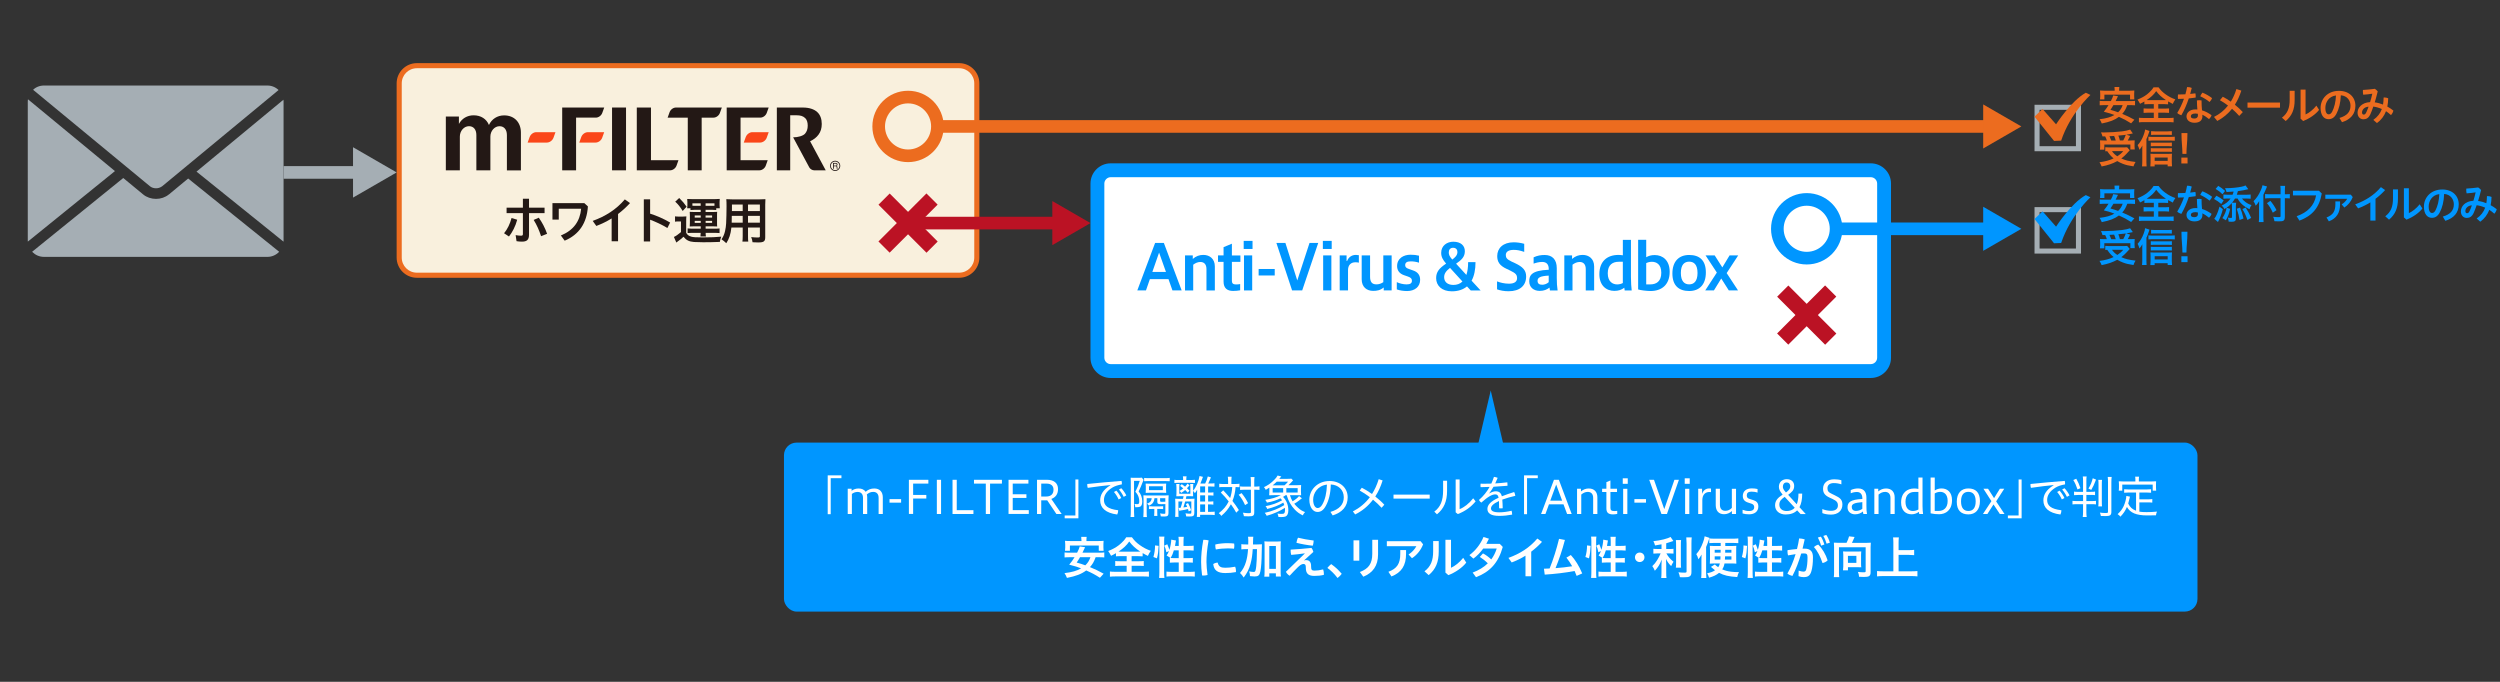 <?xml version="1.0" encoding="UTF-8"?><svg xmlns="http://www.w3.org/2000/svg" width="990" height="270" xmlns:xlink="http://www.w3.org/1999/xlink" viewBox="0 0 990 270"><rect x="0" y="0" width="990" height="270" fill="#333333" stroke="none"/><defs><style>.h{fill:#fff;}.i{stroke-width:2px;}.i,.j,.k,.l,.m,.n{fill:none;}.i,.n{stroke:#a5aeb4;}.j{stroke:#ec6c1f;}.j,.k,.l,.n{stroke-width:5px;}.o{fill:#a5aeb4;}.k{stroke:#bb1224;}.p{fill:#f9f0dd;}.q{fill:#ec6c1f;}.r{fill:#bb1224;}.l{stroke:#0096ff;}.s{fill:#0096ff;}.t{clip-path:url(#f);}.u{fill:#fa4619;}.v{fill:#231815;}</style><clipPath id="f"><path class="m" d="M112.29,95.33c0,3.52-2.87,6.39-6.38,6.39H17.38c-3.51,0-6.38-2.88-6.38-6.39V40.26c0-3.52,2.87-6.39,6.38-6.39H105.91c3.51,0,6.38,2.88,6.38,6.39v55.07Z"/></clipPath></defs><g id="a"/><g id="b"/><g id="c"/><g id="d"/><g id="e"><g><g><g><rect class="p" x="158.08" y="26.01" width="228.74" height="82.98" rx="6.99" ry="6.99"/><path class="q" d="M379.83,27.02c3.3,0,5.98,2.68,5.98,5.98V102c0,3.3-2.68,5.98-5.98,5.98H165.07c-3.3,0-5.98-2.68-5.98-5.98V33c0-3.3,2.68-5.98,5.98-5.98h214.76m0-2.02H165.07c-4.4,0-8,3.6-8,8V102c0,4.4,3.6,8,8,8h214.76c4.4,0,8-3.6,8-8V33c0-4.4-3.6-8-8-8h0Z"/></g><g><path class="v" d="M199.61,92.37c1.32-1.6,2.38-3.76,2.96-6.04l2.24,.68c-.66,2.56-1.94,5-3.26,6.64l-1.94-1.28Zm9.88,.58c0,2.04-.9,2.74-2.8,2.74-.74,0-1.4-.06-2.14-.18l-.36-2.4c.82,.16,1.58,.22,2.16,.22,.5,0,.72-.14,.72-.66v-8.28h-6.46v-2.16h6.46v-3.54h2.42v3.54h6.16v2.16h-6.16v8.56Zm3.86-6.74c1.26,1.72,2.5,4.04,3.3,6.38l-2.38,.94c-.78-2.38-1.74-4.54-2.94-6.44l2.02-.88Z"/><path class="v" d="M218.77,80.43h12.62l1.42,1.32c-.42,6.58-3.48,11.16-9.2,13.56l-1.5-2.06c5.04-2.06,7.56-5.66,8.02-10.58h-8.86v4.3h-2.5v-6.54Z"/><path class="v" d="M244.75,95.54h-2.54v-9.04c-1.92,1.2-3.96,2.18-6.06,2.98l-1.44-2c5.08-1.86,9.26-4.46,12.72-8.52l2.06,1.46c-1.48,1.62-3.06,3.06-4.74,4.32v10.8Z"/><path class="v" d="M257.45,84.61c2.46,.76,5.32,1.98,7.92,3.52l-1.08,2.16c-2.18-1.32-4.68-2.48-6.84-3.28v8.6h-2.5v-16.68h2.5v5.68Z"/><path class="v" d="M267.31,85.67c.52,.08,.82,.1,1.56,.1h1.44c.56,0,1.02-.02,1.5-.08-.06,.58-.08,1.06-.08,2.12v4.38c.5,.86,.98,1.22,2,1.52,.72,.22,1.9,.3,4.52,.3,3.2,0,5.5-.1,7.38-.3-.32,.84-.46,1.3-.58,2.08-2.64,.1-4.28,.14-6.56,.14-1.18,0-2.84-.04-3.66-.1-1.92-.14-3.08-.72-4.16-2.08-.96,.88-1.4,1.24-2.28,1.86-.16,.12-.34,.26-.56,.44l-.96-2.22c.74-.32,1.62-.92,2.8-1.92v-4.22h-1.04c-.54,0-.8,.02-1.32,.1v-2.12Zm1.66-7.26c1.54,1.56,1.88,1.96,2.92,3.44l-1.54,1.7c-1.04-1.68-1.78-2.6-2.96-3.7l1.58-1.44Zm5.92,4.68c-.62,0-1.02,.02-1.46,.08v-.7h-1.32c.06-.4,.1-.72,.1-1.2v-1.2c0-.5-.02-.92-.08-1.28,.56,.04,1.04,.06,1.88,.06h9.14c.78,0,1.28-.02,1.88-.08-.06,.36-.08,.72-.08,1.26v1.16c0,.54,.02,.9,.08,1.28h-1.4v.7c-.46-.06-.74-.08-1.44-.08h-2.78v.86h3.02c.82,0,1.12-.02,1.58-.06-.06,.46-.06,.82-.06,1.46v2.92c0,.64,0,.96,.06,1.42-.64-.04-.98-.06-1.6-.06h-2.98v.92h3.94c.8,0,1.14-.02,1.58-.1v1.84c-.48-.06-.84-.08-1.64-.08h-3.88c.02,.64,.04,.96,.12,1.44h-2.18c.06-.52,.08-.78,.1-1.44h-3.62c-.7,0-1.1,.02-1.56,.08v-1.84c.46,.06,.98,.1,1.52,.1h3.68v-.92h-2.8c-.72,0-.98,0-1.56,.06,.04-.44,.06-.64,.06-1.42v-2.92c0-.88-.02-1.04-.06-1.46,.46,.04,.82,.06,1.56,.06h2.78v-.86h-2.58Zm2.58-2.56h-3.28v.94c.2,.02,.36,.02,.6,.02h2.68v-.96Zm-2.36,4.8v.84h2.38v-.84h-2.38Zm0,2.12v.8h2.38v-.8h-2.38Zm7.28-5.96h.54v-.96h-3.52v.96h2.98Zm-2.98,4.68h2.58v-.84h-2.58v.84Zm.02,2.08h2.56v-.8h-2.56v.8Z"/><path class="v" d="M289.63,90.11c-.28,2.62-.88,4.46-2.02,6.2-.82-.78-1.1-1-1.9-1.54,.7-1.02,1.16-2.08,1.42-3.32,.22-.94,.36-1.96,.42-3.02,.08-1.64,.16-4.42,.16-6.72,0-1.4-.02-2.04-.1-2.84,.7,.06,1.2,.08,2.26,.08h10.98c1.1,0,1.66-.02,2.26-.08-.06,.66-.08,1.16-.08,2.2v12.9c0,1.62-.58,2.04-2.82,2.04-.62,0-1.6-.04-2.2-.08-.1-.76-.22-1.22-.54-2.04,.96,.1,1.84,.16,2.46,.16,.82,0,.98-.08,.98-.5v-3.44h-4.7v3.24c0,1.12,.02,1.76,.1,2.32h-2.32c.08-.6,.12-1.16,.12-2.32v-3.24h-4.48Zm4.48-4.62h-4.32c0,.56-.02,.96-.02,1.24-.02,.9-.02,1.06-.02,1.44h4.36v-2.68Zm0-4.5h-4.26v2.04l-.02,.54h4.28v-2.58Zm6.8,2.58v-2.58h-4.7v2.58h4.7Zm0,4.6v-2.68h-4.7v2.68h4.7Z"/></g><path class="q" d="M359.59,40.94c5.04,0,9.13,4.1,9.13,9.13s-4.1,9.13-9.13,9.13-9.13-4.1-9.13-9.13,4.1-9.13,9.13-9.13m0-5c-7.81,0-14.13,6.33-14.13,14.13s6.33,14.13,14.13,14.13,14.13-6.33,14.13-14.13-6.33-14.13-14.13-14.13h0Z"/><g><rect class="r" x="346.14" y="85.2" width="26.89" height="6.27" transform="translate(42.92 280.24) rotate(-45.02)"/><rect class="r" x="356.45" y="74.9" width="6.27" height="26.89" transform="translate(42.8 280.04) rotate(-44.98)"/></g><g><g><path class="u" d="M219.12,52.34h-6.76c-1.1,0-2.22,.83-2.62,1.92l-.79,2.2h7.61c1.11,0,2.23-.83,2.62-1.92l.79-2.2h-.84Z"/><path class="u" d="M303.56,52.34h-5.62c-1.1,0-2.22,.83-2.62,1.92l-.79,2.2h6.47c1.1,0,2.23-.83,2.62-1.92l.79-2.2h-.85Z"/><g><path class="v" d="M307.63,42.58v24.87h5.29v-21.8h2.44c1.55,0,2.59,.26,3.5,1.12,.63,.6,1,1.62,1,2.98s-.38,2.4-1.07,3.19c-.75,.86-2.77,1.45-4.71,1.45l6.4,11.91c.34,.63,1.2,1.15,1.92,1.15h4.59l-6.19-11.51c1.43-.66,2.55-1.53,3.34-2.62,.86-1.17,1.28-2.52,1.28-4.22,0-1.96-.57-3.61-1.79-4.72-1.25-1.15-3.23-1.79-5.64-1.79h-10.38Z"/><path class="v" d="M287.77,42.58v24.87h12.94c1.07,0,2.16-.8,2.54-1.87l.76-2.13h-10.75v-16.87h7.83c1.07,0,2.16-.8,2.54-1.87l.77-2.13h-16.63Z"/><path class="v" d="M267.69,42.58c-1.07,0-2.16,.8-2.54,1.87l-.77,2.14h7.98v20.87h5.5v-20.87h4.68c1.07,0,2.16-.8,2.54-1.87l.77-2.13h-18.16Z"/><rect class="v" x="242.37" y="42.58" width="5.54" height="24.87"/><path class="v" d="M222.63,42.58v24.87h5.5v-20.87h7.83c1.07,0,2.16-.8,2.54-1.87l.77-2.13h-16.64Z"/><path class="v" d="M257.79,63.45v-20.87h-5.62v24.87h13.2c1.07,0,2.16-.8,2.54-1.87l.76-2.13h-10.89Z"/></g><path class="u" d="M238.42,52.34h-5.62c-1.1,0-2.23,.83-2.62,1.92l-.79,2.2h6.46c1.11,0,2.23-.83,2.62-1.92l.79-2.2h-.85Z"/><path class="v" d="M193.61,49.47c-.97-2.34-3.12-3.81-6.07-3.81-2.53,0-4.66,1.29-5.81,3.42v-2.92h-5.18v21.29h5.55v-13.35c0-2.28,1.65-4.13,3.62-4.13,1.8,0,2.92,1.33,2.92,3.49v14h5.55v-13.35c0-2.28,1.65-4.13,3.62-4.13,1.8,0,2.92,1.33,2.92,3.49v14h5.55v-14.95c0-4.04-2.57-6.83-6.65-6.83-2.68,0-4.92,1.45-6.01,3.81Z"/></g><g><path class="v" d="M328.7,65.68c0,1.11,.91,2.02,2.02,2.02s2.02-.91,2.02-2.02-.91-2.02-2.02-2.02-2.02,.91-2.02,2.02m.32,0c0-.93,.76-1.7,1.7-1.7s1.7,.76,1.7,1.7-.76,1.69-1.7,1.69-1.7-.76-1.7-1.69Z"/><path class="v" d="M329.87,64.53h1.04c.17,0,.31,.03,.42,.08,.22,.1,.32,.27,.32,.54,0,.14-.02,.25-.09,.33-.06,.08-.13,.16-.23,.21,.09,.04,.16,.08,.2,.14,.05,.06,.07,.15,.08,.28v.31c.01,.08,.02,.16,.03,.2,.02,.07,.05,.12,.1,.14v.05h-.39s-.02-.05-.02-.08c0-.03,0-.09-.01-.18l-.02-.38c0-.15-.06-.25-.16-.3-.06-.02-.15-.04-.27-.04h-.68v.99h-.32v-2.29m1.01,1.05c.14,0,.25-.03,.33-.08,.09-.07,.12-.17,.12-.32,0-.16-.05-.28-.17-.32-.06-.04-.14-.05-.24-.05h-.73v.77h.69Z"/></g></g></g><g class="t"><path class="o" d="M61.78,74.56h.02c.77,0,1.52-.22,2.13-.62l.17-.11s.07-.05,.12-.07l1.93-1.6,46.05-38.07c-.09-.13-.26-.22-.43-.22H11.54c-.12,0-.24,.04-.33,.12l48.19,39.78c.61,.5,1.47,.79,2.38,.79h0ZM11,39.26v56.43l34.52-27.94L11,39.26Zm66.81,28.69l34.48,27.76V39.45l-34.48,28.51Zm-10.96,9.06c-1.38,1.13-3.18,1.75-5.07,1.75s-3.69-.62-5.06-1.74l-7.91-6.53L11,101.09v.1c0,.29,.25,.54,.54,.54H111.76c.28,0,.53-.25,.53-.54v-.09l-37.78-30.41-7.65,6.33Z"/></g><g><line class="n" x1="112.29" y1="68.28" x2="142.72" y2="68.28"/><polygon class="o" points="139.8 78.25 157.07 68.28 139.8 58.3 139.8 78.25"/></g><g><line class="j" x1="372.87" y1="50.07" x2="787.9" y2="50.07"/><polygon class="q" points="785.34 58.8 800.45 50.07 785.34 41.35 785.34 58.8"/></g><g><line class="k" x1="359.58" y1="88.34" x2="419.27" y2="88.34"/><polygon class="r" points="416.72 97.07 431.83 88.34 416.72 79.61 416.72 97.07"/></g><g><g><rect class="h" x="434.57" y="67.42" width="311.52" height="79.51" rx="5.25" ry="5.25"/><path class="s" d="M740.84,70.17c1.36,0,2.51,1.15,2.51,2.51v69c0,1.36-1.15,2.51-2.51,2.51H439.83c-1.36,0-2.51-1.15-2.51-2.51V72.68c0-1.36,1.15-2.51,2.51-2.51h301.01m0-5.49H439.83c-4.4,0-8,3.6-8,8v69c0,4.4,3.6,8,8,8h301.01c4.4,0,8-3.6,8-8V72.68c0-4.4-3.6-8-8-8h0Z"/></g><g><rect class="r" x="702.01" y="121.63" width="26.89" height="6.27" transform="translate(121.47 542.64) rotate(-45.02)"/><rect class="r" x="712.32" y="111.32" width="6.27" height="26.89" transform="translate(121.2 542.26) rotate(-44.98)"/></g><path class="s" d="M715.46,81.47c5.04,0,9.13,4.1,9.13,9.13s-4.1,9.13-9.13,9.13-9.13-4.1-9.13-9.13,4.1-9.13,9.13-9.13m0-5c-7.81,0-14.13,6.33-14.13,14.13s6.33,14.13,14.13,14.13,14.13-6.33,14.13-14.13-6.33-14.13-14.13-14.13h0Z"/><g><line class="l" x1="726.68" y1="90.61" x2="787.9" y2="90.61"/><polygon class="s" points="785.34 99.33 800.45 90.61 785.34 81.88 785.34 99.33"/></g><g><path class="s" d="M450.37,115.01l7.05-18.8h3.47l7.05,18.8h-3.65l-1.57-4.47h-7.37l-1.55,4.47h-3.42Zm5.95-7.32h5.4l-2.72-7.67-2.67,7.67Z"/><path class="s" d="M469.27,115.01v-13.87h3.07v1.4c1.27-1.12,2.65-1.6,4.17-1.6,2.5,0,4.57,1.52,4.57,4.6v9.47h-3.32v-8.47c0-2.05-1.12-2.8-2.4-2.8-1.02,0-1.92,.38-2.85,1.08v10.2h-3.25Z"/><path class="s" d="M491.1,114.96c-.72,.17-2.02,.25-2.8,.25-2.25,0-3.77-1.02-3.77-3.7v-7.82h-2.2v-2.55h2.2v-3.27l3.3-1.37v4.65h3.37v2.55h-3.37v7.57c0,.92,.5,1.37,1.6,1.37,.55,0,1.2-.05,1.67-.15v2.47Z"/><path class="s" d="M492.5,98.59v-3.2h3.5v3.2h-3.5Zm.12,16.42v-13.87h3.25v13.87h-3.25Z"/><path class="s" d="M498.42,106.52h6.37v2.57h-6.37v-2.57Z"/><path class="s" d="M511.67,115.01l-6.22-18.8h3.57l4.7,14.85,4.85-14.85h3.45l-6.35,18.8h-4Z"/><path class="s" d="M523.85,98.59v-3.2h3.5v3.2h-3.5Zm.12,16.42v-13.87h3.25v13.87h-3.25Z"/><path class="s" d="M530.52,115.01v-13.87h2.72v2.2h.23c.52-1.45,1.8-2.4,3.47-2.4,.38,0,.85,.05,1.17,.12v2.95c-.42-.1-.9-.15-1.37-.15-1.8,0-2.92,1.12-2.92,3.1v8.05h-3.3Z"/><path class="s" d="M547.95,115.01v-1.17c-1.4,1.15-2.72,1.35-4.17,1.35-2.55,0-4.55-1.52-4.55-4.6v-9.45h3.32v8.42c0,2.05,.72,3.05,2.52,3.05,1,0,1.92-.32,2.72-.88v-10.6h3.3v13.87h-3.15Z"/><path class="s" d="M553.12,111.72c1.05,.52,2.57,.9,3.9,.9,1.52,0,2.1-.52,2.1-1.45,0-.82-.42-1.25-1.55-1.65l-1.67-.58c-1.75-.62-2.65-1.9-2.65-3.55,0-3.1,2.57-4.52,5.3-4.52,1.42,0,2.27,.12,3.37,.38v2.77c-1.15-.38-2.27-.52-3.3-.52-1.45,0-2.17,.47-2.17,1.5,0,.72,.38,1.15,1.5,1.52l1.65,.58c1.75,.6,2.77,1.75,2.77,3.7,0,2.77-2.15,4.45-5.17,4.45-1.42,0-2.95-.23-4.07-.65v-2.87Z"/><path class="s" d="M582.4,115.01c-.43-.42-.92-1-1.47-1.6-1.52,1.27-3.52,1.95-6.02,1.95-4,0-6.2-2.3-6.2-5.22,0-2.45,1.22-3.92,3.95-5.75-1.3-1.52-1.95-2.65-1.95-4.27,0-2.87,2.32-4.4,4.8-4.4,2.95,0,4.57,1.52,4.57,3.75s-1.3,3.47-3.47,4.95c1.07,1.15,2.55,2.77,4.07,4.45,.45-1.3,.7-2.95,.7-5.07h2.92c0,3-.52,5.47-1.55,7.35l3.57,3.87h-3.92Zm-8.2-8.92c-1.6,1.25-2.32,2.3-2.32,3.67,0,1.85,1.32,3.07,3.65,3.07,1.35,0,2.6-.38,3.6-1.35l-4.92-5.4Zm1.22-7.97c-1.17,0-1.7,.82-1.7,1.8,0,.8,.12,1.42,1.37,2.87,1.02-.75,2.05-1.65,2.05-3,0-.92-.55-1.67-1.72-1.67Z"/><path class="s" d="M592.82,111.42c1.27,.52,3.02,.92,4.77,.92,2.25,0,3.17-.92,3.17-2.15,0-1.3-.4-1.95-2.77-3.07l-1.27-.6c-2.95-1.35-3.82-2.9-3.82-5.12,0-3.1,2.32-5.45,6.52-5.45,1.22,0,2.8,.2,4.17,.6v3.2c-1.7-.57-2.72-.8-4.17-.8-2,0-3.12,.73-3.12,2.02,0,1.07,.37,1.7,2.3,2.62l1.35,.62c3.02,1.42,4.4,2.8,4.4,5.25,0,3.6-2.45,5.87-6.95,5.87-1.77,0-3.37-.32-4.57-.75v-3.17Z"/><path class="s" d="M613.77,115.01c-.08-.38-.12-.75-.17-1.12-1.05,.8-2.15,1.3-3.9,1.3-2.37,0-4.12-1.42-4.12-3.77s.8-4.3,7.72-4.6v-.32c0-1.9-.97-2.77-2.62-2.77-1.25,0-2.42,.33-3.37,.67v-2.5c1.62-.73,2.9-.92,4.4-.92,3.05,0,4.77,1.87,4.77,5.22v3.77c0,1.95,.1,3.52,.33,5.05h-3.02Zm-.48-5.87c-3.27,.17-4.42,.75-4.42,2.05,0,1.07,.6,1.57,1.87,1.57,.75,0,1.82-.32,2.55-1.02v-2.6Z"/><path class="s" d="M619.47,115.01v-13.87h3.07v1.4c1.27-1.12,2.65-1.6,4.17-1.6,2.5,0,4.57,1.52,4.57,4.6v9.47h-3.32v-8.47c0-2.05-1.12-2.8-2.4-2.8-1.02,0-1.92,.38-2.85,1.08v10.2h-3.25Z"/><path class="s" d="M643.37,115.01l-.15-1.07c-1.1,.85-2.32,1.25-3.95,1.25-3.2,0-5.92-2.12-5.92-6.62,0-5.12,3.12-7.62,7.55-7.62,.55,0,1.15,.05,1.75,.15v-6.12h3.2v14.65c0,1.87,.15,4.35,.3,5.4h-2.77Zm-2.35-11.35c-2.35,0-4.35,1.15-4.35,4.55s2.02,4.42,3.72,4.42c.9,0,1.65-.23,2.25-.55v-8.42h-1.62Z"/><path class="s" d="M648.7,94.97h3.2v6.9c.95-.57,2-.87,3.37-.87,3.2,0,5.92,2.12,5.92,6.62,0,5.12-3.15,7.62-7.57,7.62-1.55,0-3.9-.3-4.92-.62v-19.65Zm4.8,17.65c2.37,0,4.37-1.15,4.37-4.6s-2.02-4.35-3.72-4.35c-.9,0-1.65,.23-2.25,.52v8.42h1.6Z"/><path class="s" d="M662.27,108.32c0-4.82,2.57-7.35,6.65-7.35s6.6,2.1,6.6,6.92-2.55,7.35-6.6,7.35-6.65-2.1-6.65-6.92Zm9.95-.23c0-3.37-1.47-4.47-3.3-4.47s-3.3,1.1-3.3,4.47,1.47,4.52,3.3,4.52,3.3-1.17,3.3-4.52Z"/><path class="s" d="M675.27,115.01l4.6-7.07-4.47-6.8h3.62l3.02,4.75,2.87-4.75h3.42l-4.57,7,4.5,6.87h-3.65l-3-4.72-2.9,4.72h-3.45Z"/></g><g><rect class="s" x="310.45" y="175.27" width="559.75" height="66.92" rx="5" ry="5"/><polygon class="s" points="597.01 183.13 590.33 154.64 583.65 183.13 597.01 183.13"/><g><path class="h" d="M333.21,188.24v1.12h-4.25v14.26h-1.19v-15.38h5.44Z"/><path class="h" d="M335.7,203.54v-9.99h1.53v.81c.83-.63,1.73-.92,2.81-.92,1.24,0,2.2,.47,2.75,1.3,1.06-.92,2.14-1.3,3.42-1.3,2.16,0,3.38,1.35,3.38,3.51v6.59h-1.66v-6.37c0-1.73-.95-2.38-2.14-2.38-1.03,0-1.82,.4-2.52,1.01,.09,.36,.14,.74,.14,1.15v6.59h-1.66v-6.37c0-1.73-.97-2.36-2.14-2.36-.9,0-1.64,.31-2.27,.79v7.94h-1.66Z"/><path class="h" d="M352.25,197.65h4.59v1.4h-4.59v-1.4Z"/><path class="h" d="M359.92,203.54v-13.54h7.71v1.51h-6.03v4.48h5.22v1.44h-5.22v6.1h-1.67Z"/><path class="h" d="M370.99,203.54v-13.54h1.67v13.54h-1.67Z"/><path class="h" d="M377.2,203.54v-13.54h1.67v12.03h6.61v1.51h-8.28Z"/><path class="h" d="M390.38,203.54v-12.03h-4.68v-1.51h11.06v1.51h-4.7v12.03h-1.67Z"/><path class="h" d="M399.38,203.54v-13.54h7.87v1.51h-6.21v4.21h5.42v1.46h-5.42v4.84h6.36v1.51h-8.01Z"/><path class="h" d="M410.66,203.54v-13.54h4.02c2.59,0,4.3,1.26,4.3,3.67,0,2.14-1.1,3.35-2.66,3.91l4.1,5.96h-2.09l-3.64-5.42h-2.36v5.42h-1.67Zm1.67-12.03v5.11h2c1.82,0,2.86-.97,2.86-2.7,0-1.6-1.03-2.41-2.75-2.41h-2.11Z"/><path class="h" d="M421.61,205.25v-1.12h4.25v-14.26h1.19v15.38h-5.44Z"/><path class="h" d="M439.7,192.09c-2.16,.18-5.56,.61-8.95,1.1-.13-.36-.2-.77-.2-1.17,0-.13,0-.23,.02-.36,4.61-.47,8.97-.88,13.56-1.22,.09,.29,.13,.63,.13,.95,0,.14,0,.29-.02,.43-1.53,.27-2.72,.65-3.75,1.26-2.47,1.53-3.33,3.24-3.33,4.93,0,2.16,1.46,3.56,5.64,4.05,.02,.56-.13,1.19-.38,1.69-4.63-.59-6.75-2.67-6.75-5.58,0-2.09,.97-4.11,4.05-6.01l-.02-.07Zm2.38,2.2c.72,.79,1.46,1.93,1.93,2.93l-1.04,.56c-.47-1.08-1.12-2.09-1.85-2.95l.97-.54Zm1.94-.97c.74,.76,1.51,1.87,2,2.86l-1.04,.58c-.52-1.1-1.17-2.09-1.89-2.9l.94-.54Z"/><path class="h" d="M447.79,190.59c0-.63-.02-.92-.05-1.42,.29,.04,.63,.05,1.21,.05h2.07c.56,0,.85-.02,1.15-.07l.7,.9c-.09,.14-.18,.34-.25,.56-.58,1.55-1.15,2.9-1.73,4,.58,.72,.79,1.1,1.04,1.73,.27,.72,.4,1.42,.4,2.23,0,1.15-.29,1.85-.86,2.09-.29,.11-.86,.2-1.35,.2h-.38s-.11-.02-.2-.02c-.02-.58-.07-.83-.25-1.28,.43,.07,.7,.09,1.01,.09,.65,0,.85-.25,.85-1.12,0-.4-.07-.92-.16-1.31-.23-.95-.56-1.55-1.39-2.5,.77-1.48,1.26-2.7,1.75-4.3h-2.27v12.37c0,.76,.04,1.39,.09,1.93h-1.48c.07-.47,.11-1.21,.11-1.98v-12.14Zm6.3,6.7v5.49c0,.85,.02,1.49,.09,1.98h-1.42c.05-.52,.09-1.19,.09-2.07v-4.93c0-.7-.02-1.17-.07-1.62,.41,.05,1.04,.07,1.62,.07h6.77c.85,0,1.28-.02,1.62-.07-.05,.5-.07,.9-.07,1.58v5.47c0,1.04-.38,1.35-1.67,1.35-.4,0-.94-.02-1.39-.05-.05-.52-.11-.77-.27-1.19,.65,.13,1.03,.16,1.51,.16s.58-.05,.58-.38v-3.46c-.52,.04-.86,.04-1.6,.04-1.26,0-1.58-.18-1.58-.9v-1.48h-1.13c-.09,.76-.16,1.04-.41,1.49-.34,.65-.77,1.01-1.75,1.48-.27-.36-.49-.58-.79-.81,.97-.36,1.37-.68,1.64-1.31,.13-.25,.16-.4,.2-.85h-1.94Zm9.13-6.72c-.49-.05-1.1-.07-1.87-.07h-6.61c-.74,0-1.19,.02-1.66,.07v-1.31c.43,.05,.94,.09,1.85,.09h6.41c.88,0,1.39-.04,1.87-.11v1.33Zm-1.46,3.37c0,.59,.02,.88,.05,1.24-.36-.04-.68-.05-1.31-.05h-5.46c-.65,0-1.03,.02-1.35,.05,.04-.22,.05-.76,.05-1.19v-1.31c0-.5-.02-.88-.07-1.19,.4,.05,.67,.05,1.37,.05h5.37c.74,0,1.04-.02,1.4-.05-.04,.36-.05,.67-.05,1.22v1.22Zm-5.4,7.6c-.74,0-.99,0-1.37,.05v-1.13c.4,.05,.77,.07,1.39,.07h2.84c.61,0,.94-.02,1.39-.07v1.13c-.38-.05-.63-.05-1.39-.05h-.95v1.48c0,.74,0,.94,.05,1.3h-1.28c.05-.36,.07-.65,.07-1.37v-1.41h-.76Zm-1.35-7.44h5.47v-1.53h-5.47v1.53Zm6.46,3.19h-2.07v1.03c0,.34,.13,.4,.88,.4,.38,0,.83-.02,1.19-.05v-1.37Z"/><path class="h" d="M468.52,189.84c0-.54-.04-.9-.11-1.21h1.48c-.09,.4-.11,.67-.11,1.19v.27h1.98c.52,0,1.03-.04,1.44-.09v1.26c-.45-.05-.86-.07-1.42-.07h-5.35c-.61,0-.99,.02-1.37,.07v-1.26c.38,.07,.81,.09,1.4,.09h2.05v-.25Zm9.85,8.77h.54c.76,0,1.17-.02,1.57-.09v1.33c-.36-.07-.9-.11-1.57-.11h-.54v2.95h.99c.79,0,1.28-.02,1.66-.09v1.37c-.4-.07-1.06-.11-1.75-.11h-4.03v.85h-1.3c.05-.4,.09-1.03,.09-1.98v-7.36c0-.63,0-.72,.05-1.46-.38,.67-.5,.88-.9,1.39-.25-.4-.49-.67-.74-.88v.99c0,.41,.02,.74,.04,1.12-.58-.04-.92-.04-1.35-.04h-1.31c-.13,.65-.14,.68-.22,1.06h1.73c.83,0,1.22-.02,1.69-.07-.05,.47-.07,.94-.07,1.55v4.11c0,1.13-.4,1.4-2.03,1.4-.32,0-.52,0-1.21-.04-.04-.49-.09-.76-.27-1.24,.74,.13,1.17,.16,1.69,.16s.63-.07,.63-.43v-4.41h-2.43c-.38,1.39-.47,1.69-.7,2.38,.83-.13,1.17-.18,1.49-.25-.18-.43-.25-.59-.54-1.12l.9-.36c.54,.99,.77,1.55,1.21,2.84l-.97,.45c-.13-.45-.16-.59-.27-.94-.86,.23-1.73,.4-2.86,.58-.23,.04-.41,.07-.59,.13l-.25-1.19c.11,.02,.18,.02,.22,.02,.13,0,.29-.02,.56-.04,.29-.83,.47-1.46,.72-2.5h-1.6v4.25c0,1.06,.02,1.48,.07,1.86h-1.37c.05-.5,.09-1.04,.09-1.87v-3.53c0-.76-.02-1.26-.07-1.8,.54,.05,1.01,.07,1.66,.07h1.44c.11-.47,.11-.54,.22-1.06h-1.39c-.59,0-.92,0-1.49,.04,.05-.29,.07-.65,.07-1.22v-2.38c0-.41-.02-.79-.09-1.28h1.28c-.05,.41-.07,.72-.07,1.17v2.7h4.38v-2.7c0-.45-.02-.81-.07-1.15h1.24c-.05,.36-.07,.67-.07,1.15v1.5c1.19-1.42,2.2-3.75,2.54-5.83l1.35,.34q-.13,.31-.45,1.21c-.22,.58-.34,.9-.56,1.42h1.89c.47-.9,.76-1.71,1.03-2.79l1.24,.34c-.07,.22-.13,.34-.16,.45-.29,.7-.58,1.37-.9,2h.65c.97,0,1.4-.02,1.82-.11v1.35c-.38-.05-.9-.07-1.82-.07h-.7v2.41h.54c.85,0,1.21-.02,1.57-.09v1.31c-.34-.05-.86-.09-1.57-.09h-.54v2.45Zm-8.01-3.51c-.5-.54-.65-.68-1.04-1.06-.43,.4-.74,.61-1.55,1.15-.31-.43-.41-.54-.7-.77,.72-.41,.97-.59,1.51-1.04-.43-.36-.65-.52-1.28-.97l.68-.68c.74,.54,.95,.72,1.31,.99,.41-.43,.58-.65,.95-1.22l.83,.68c-.41,.5-.58,.68-1.04,1.17,.4,.36,.52,.49,1.01,.94l-.68,.83Zm6.86-2.49h-1.96v2.41h1.96v-2.41Zm-1.96,3.55v2.45h1.96v-2.45h-1.96Zm0,6.54h1.96v-2.95h-1.96v2.95Z"/><path class="h" d="M486.32,190.54c0-.94-.02-1.3-.11-1.75h1.51c-.07,.54-.09,.99-.09,1.75v1.12h1.57c.68,0,1.13-.04,1.64-.11v1.39c-.41-.05-.83-.07-1.55-.07-.13,2-.54,3.8-1.24,5.51,.99,1.24,1.67,2.23,2.54,3.6l-1.04,1.04c-.63-1.17-1.26-2.16-2.11-3.33-1.03,1.87-2.05,3.1-3.8,4.61-.32-.49-.54-.72-1.01-1.08,1.8-1.37,2.99-2.77,3.94-4.66-1.03-1.31-1.89-2.29-3.13-3.51l.95-.88c1.03,1.06,1.53,1.62,2.74,3.06,.45-1.33,.74-2.77,.83-4.36h-3.56c-.7,0-1.13,.02-1.58,.09v-1.4c.52,.07,.97,.11,1.66,.11h1.85v-1.12Zm5.35,4.74c1.17,1.48,1.75,2.36,2.57,3.98l-1.19,.77c-.81-1.76-1.42-2.79-2.54-4.12l1.15-.63Zm1.06-1.35c-.7,0-1.19,.04-1.66,.09v-1.41c.43,.07,.9,.09,1.67,.09h2.61v-1.82c0-.94-.04-1.49-.13-1.96h1.57c-.09,.56-.11,1.12-.11,1.96v1.82h.38c.7,0,1.24-.04,1.69-.11v1.44c-.07-.02-.14-.02-.18-.04-.45-.05-.88-.07-1.53-.07h-.36v8.93c0,1.35-.38,1.62-2.23,1.62-.65,0-1.15-.02-1.87-.05-.11-.63-.2-.95-.41-1.4,.79,.13,1.69,.2,2.27,.2,.77,0,.92-.07,.92-.43v-8.86h-2.63Z"/><path class="h" d="M510.83,196.12c.34,1.1,.58,1.62,1.03,2.39,1.03-.58,2.09-1.44,2.56-2.07l1.13,.88c-.27,.2-.41,.32-1.1,.86-.56,.45-1.19,.88-1.93,1.31,.54,.65,1.03,1.15,1.53,1.6,.9,.83,1.58,1.24,2.75,1.69-.45,.5-.61,.72-.9,1.31-1.4-.7-2.23-1.31-3.17-2.29-1.49-1.55-2.56-3.44-3.2-5.71h-.4c-.43,.32-.61,.43-1.04,.68,1.39,1.46,2.09,3.24,2.09,5.31,0,1.26-.38,2.12-1.06,2.43-.36,.16-.97,.25-1.78,.25-.34,0-.65-.02-1.08-.05-.09-.61-.14-.79-.4-1.35,.65,.11,1.12,.14,1.6,.14,.67,0,.92-.07,1.12-.31,.2-.23,.29-.67,.29-1.39,0-.23-.02-.41-.04-.7-2.09,1.35-4.5,2.39-7.22,3.15-.22-.47-.49-.85-.77-1.17,2.81-.58,5.67-1.73,7.74-3.08-.13-.38-.2-.61-.38-.97-1.91,1.13-3.8,1.87-6.37,2.52-.22-.52-.34-.74-.67-1.12,2.54-.47,4.63-1.21,6.55-2.32-.23-.32-.34-.49-.65-.79-1.67,.81-3.13,1.3-5.35,1.71-.2-.45-.36-.72-.67-1.1,2.48-.36,4.61-1.01,6.18-1.85h-2.75c-.77,0-1.33,.02-1.87,.05,.05-.31,.07-.7,.07-1.48v-1.55c-.5,.34-.77,.5-1.44,.88-.16-.4-.34-.68-.7-1.08,1.62-.74,2.84-1.62,4.09-2.9,.7-.72,.88-.94,1.31-1.69l1.48,.36q-.13,.13-.38,.43s-.11,.13-.22,.25c-.05,.05-.14,.16-.23,.27h3.13c.74,0,1.44-.04,1.66-.09l.7,.7q-.23,.25-.65,.7c-.34,.4-.76,.79-1.21,1.21h3.1c.94,0,1.48-.02,1.94-.07-.05,.43-.07,.81-.07,1.48v1.1c0,.68,.02,1.06,.07,1.48-.45-.04-1.1-.05-1.85-.05h-2.57Zm-2.18-3.93c.47-.38,.74-.67,1.44-1.46h-4.48c-.49,.49-1.01,.95-1.64,1.46h4.68Zm-.52,2.85v-1.75h-4.16v1.75h4.16Zm5.74,0v-1.75h-4.48v1.75h4.48Z"/><path class="h" d="M526.86,202.71c3.55-1.01,5.28-2.99,5.28-5.78,0-3.01-2.23-4.95-5.15-5.08-.07,3.62-.79,6.39-2.02,8.57-.95,1.73-2.02,2.32-3.26,2.32-1.69,0-3.21-1.78-3.21-4.88,0-3.75,3.08-7.38,8.03-7.38,4.02,0,7.15,2.57,7.15,6.45,0,3.64-2.2,6-5.94,7.18l-.88-1.4Zm-1.39-10.8c-3.67,.43-5.46,3.42-5.46,5.94,0,2.34,.95,3.33,1.75,3.33,.67,0,1.31-.36,1.93-1.48,1.06-1.94,1.67-4.39,1.78-7.8Z"/><path class="h" d="M547.51,190.27c-.72,2.38-1.69,4.48-2.9,6.34,1.31,1.03,2.58,2.16,3.58,3.26l-1.08,1.22c-.97-1.08-2.14-2.18-3.4-3.22-1.89,2.52-4.27,4.47-7.06,5.85l-.92-1.19c2.68-1.39,4.93-3.24,6.73-5.64-1.35-1.03-2.75-1.95-4.02-2.63l.83-1.12c1.26,.63,2.66,1.49,4.05,2.48,1.08-1.69,1.96-3.64,2.65-5.87l1.53,.5Z"/><path class="h" d="M566.16,195.87v1.58h-14.33v-1.58h14.33Z"/><path class="h" d="M573.04,190.38v4.02c0,4.14-1.26,7.06-4,9.27l-1.06-1.06c2.48-1.85,3.49-4.41,3.49-8.34v-3.89h1.57Zm4.97-.5v11.74c1.73-.67,3.73-2.18,5.37-4.3l.97,1.22c-1.76,2.16-4.12,3.93-7.06,5.02l-.85-.67v-13.02h1.57Z"/><path class="h" d="M589.77,195.4c.95-.58,1.78-.85,2.57-.85,1.33,0,2.09,.68,2.39,1.98,1.57-.61,3.28-1.21,4.88-1.69,.22,.41,.4,.99,.45,1.51-1.71,.38-3.51,.88-5.15,1.5,.09,1.12,.14,2.16,.16,3.42-.22,.04-.47,.05-.72,.05-.23,0-.49-.02-.7-.05,0-1.19-.02-2.04-.05-2.86-2.29,1.06-3.17,2-3.17,2.94s.9,1.53,3.24,1.53c1.48,0,3.24-.22,4.93-.63,.11,.38,.2,.92,.2,1.41v.13c-1.69,.32-3.37,.5-5.11,.5-3.31,0-4.68-1.04-4.68-2.75,0-1.48,1.13-2.99,4.43-4.43-.22-1.1-.61-1.33-1.35-1.33-1.15,0-2.77,.81-5.51,3.26-.36-.25-.72-.65-.9-1.06,1.71-1.48,3.13-3.24,4.21-5.17-1.21,.05-2.39,.09-3.58,.11-.04-.23-.05-.47-.05-.7,0-.22,.02-.45,.05-.68,.52,.02,1.03,.02,1.55,.02,.9,0,1.8-.02,2.7-.05,.38-.81,.72-1.71,1.04-2.67,.52,.05,.97,.18,1.48,.38-.31,.74-.67,1.55-.97,2.21,1.58-.09,3.2-.23,4.79-.43,.05,.31,.07,.61,.07,.92,0,.14,0,.29-.02,.45-1.84,.14-3.67,.29-5.51,.38-.54,.97-1.12,1.84-1.73,2.63l.05,.05Z"/><path class="h" d="M608.96,188.24v1.12h-4.25v14.26h-1.19v-15.38h5.44Z"/><path class="h" d="M610.27,203.54l5.1-13.54h1.94l5.08,13.54h-1.82l-1.42-3.82h-5.76l-1.39,3.82h-1.73Zm3.64-5.28h4.7l-2.36-6.37-2.34,6.37Z"/><path class="h" d="M624.51,203.54v-9.99h1.55v1.06c.94-.79,1.91-1.17,3.1-1.17,2.16,0,3.4,1.35,3.4,3.51v6.59h-1.67v-6.37c0-1.69-.95-2.38-2.12-2.38-1.03,0-1.87,.45-2.59,1.06v7.69h-1.66Z"/><path class="h" d="M640.43,203.52c-.58,.11-1.21,.18-1.67,.18-1.87,0-2.63-.72-2.63-2.38v-6.48h-1.69v-1.3h1.69v-2.61l1.6-.67v3.28h2.61v1.3h-2.61v6.27c0,.9,.34,1.28,1.69,1.28,.4,0,.7-.05,1.01-.09v1.22Z"/><path class="h" d="M642.61,191.59v-2.18h1.98v2.18h-1.98Zm.16,11.96v-9.99h1.66v9.99h-1.66Z"/><path class="h" d="M647.22,197.65h4.59v1.4h-4.59v-1.4Z"/><path class="h" d="M657.93,203.54l-4.84-13.54h1.89l4.07,11.63,4.02-11.63h1.78l-4.74,13.54h-2.18Z"/><path class="h" d="M667.15,191.59v-2.18h1.98v2.18h-1.98Zm.16,11.96v-9.99h1.66v9.99h-1.66Z"/><path class="h" d="M672.49,203.54v-9.99h1.53v1.89h.09c.36-1.15,1.3-2.02,2.77-2.02,.29,0,.52,.02,.68,.05v1.41c-.16-.04-.32-.05-.67-.05-1.37,0-2.77,.85-2.77,3.26v5.46h-1.64Z"/><path class="h" d="M685.84,203.54v-1.17c-.92,.83-1.93,1.26-3.13,1.26-2.05,0-3.28-1.33-3.28-3.58v-6.5h1.66v6.34c0,1.73,.92,2.39,2.16,2.39,1.06,0,1.82-.43,2.56-1.15v-7.58h1.66v9.99h-1.62Z"/><path class="h" d="M690.03,201.87c.83,.32,1.76,.5,2.56,.5,1.44,0,2.07-.58,2.07-1.5,0-.67-.25-1.13-1.04-1.4l-1.49-.49c-1.33-.43-1.98-1.3-1.98-2.56,0-1.98,1.46-3.02,3.55-3.02,.88,0,1.49,.07,2.29,.25v1.42c-.86-.29-1.71-.38-2.48-.38-1.21,0-1.78,.58-1.78,1.42,0,.77,.23,1.19,.99,1.42l1.71,.56c1.3,.43,1.87,1.19,1.87,2.5,0,1.89-1.39,3.08-3.67,3.08-.97,0-1.8-.11-2.57-.34v-1.48Z"/><path class="h" d="M713.01,203.54c-.47-.49-.92-.97-1.35-1.44-1.06,1.08-2.57,1.64-4.57,1.64-2.47,0-4.16-1.48-4.16-3.58,0-1.84,.92-2.92,2.99-4.32-.94-1.1-1.48-1.96-1.48-3.06,0-1.94,1.4-3.02,3.1-3.02,1.84,0,2.95,1.04,2.95,2.65,0,1.73-.95,2.47-2.39,3.55l3.42,3.73c.41-1.01,.67-2.39,.67-4.21h1.48c0,2.23-.34,4.01-1.08,5.37,.81,.88,1.66,1.82,2.5,2.72h-2.07Zm-6.27-6.79c-1.51,1.04-2.12,1.76-2.12,3.08,0,1.64,1.26,2.54,2.88,2.54,1.19,0,2.34-.32,3.21-1.31-1.42-1.53-3.1-3.37-3.96-4.3Zm.72-5.69c-.94,0-1.44,.72-1.44,1.62,0,.61,.11,1.1,1.22,2.34,.77-.59,1.71-1.26,1.71-2.48,0-.77-.47-1.48-1.49-1.48Z"/><path class="h" d="M721.63,201.58c.92,.41,2.3,.7,3.44,.7,2.14,0,2.74-1.08,2.74-2.09,0-1.28-.52-1.84-2.23-2.65l-.95-.43c-2.11-.95-2.7-2-2.7-3.6,0-2.21,1.66-3.71,4.47-3.71,.88,0,2.02,.14,2.79,.38v1.62c-1.03-.34-2-.5-3.04-.5-1.67,0-2.48,.85-2.48,2.02s.41,1.64,1.89,2.32l.97,.47c2.2,1.03,3.06,1.8,3.06,3.71,0,2.45-1.84,3.96-4.47,3.96-1.53,0-2.72-.27-3.48-.59v-1.6Z"/><path class="h" d="M737.89,203.54c-.09-.31-.16-.63-.2-.99-.67,.61-1.67,1.12-3.1,1.12-1.85,0-2.97-1.24-2.97-2.7,0-1.98,.94-3.13,5.87-3.38v-.27c0-1.37-.63-2.49-2.12-2.49-.83,0-1.67,.16-2.48,.52v-1.28c1.12-.52,2.18-.65,2.95-.65,2.41,0,3.26,1.64,3.26,3.62v3.24c0,1.51,.05,2.23,.23,3.26h-1.44Zm-.4-4.7c-3.28,.27-4.2,.77-4.2,1.91,0,.86,.5,1.58,1.69,1.58,1.01,0,1.91-.4,2.5-.85v-2.65Z"/><path class="h" d="M742.24,203.54v-9.99h1.55v1.06c.94-.79,1.91-1.17,3.1-1.17,2.16,0,3.4,1.35,3.4,3.51v6.59h-1.67v-6.37c0-1.69-.95-2.38-2.12-2.38-1.03,0-1.87,.45-2.59,1.06v7.69h-1.66Z"/><path class="h" d="M760.02,203.54c-.05-.25-.11-.54-.14-.83-.86,.63-1.87,.95-2.9,.95-2.3,0-4.14-1.48-4.14-4.66,0-3.93,2.5-5.56,5.15-5.56,.58,0,1.12,.05,1.69,.18v-4.52h1.64v11.24c0,1.28,.11,2.41,.22,3.21h-1.51Zm-1.89-8.73c-1.94,0-3.56,1.13-3.56,3.87s1.48,3.67,2.92,3.67c.9,0,1.62-.25,2.2-.61v-6.93h-1.55Z"/><path class="h" d="M764.52,189.1h1.64v5.13c.81-.54,1.75-.81,2.7-.81,2.3,0,4.14,1.48,4.14,4.66,0,3.93-2.48,5.56-5.13,5.56-1.12,0-2.32-.11-3.35-.36v-14.19Zm3.19,13.23c1.94,0,3.56-1.19,3.56-3.93s-1.48-3.62-2.92-3.62c-.9,0-1.62,.27-2.2,.63v6.91h1.55Z"/><path class="h" d="M774.88,198.71c0-3.48,1.8-5.29,4.59-5.29s4.59,1.51,4.59,4.99-1.8,5.29-4.59,5.29-4.59-1.51-4.59-4.99Zm7.49-.16c0-2.84-1.3-3.78-2.9-3.78s-2.9,.94-2.9,3.78,1.3,3.8,2.9,3.8,2.9-.95,2.9-3.8Z"/><path class="h" d="M785.25,203.54l3.35-5.08-3.17-4.92h1.84l2.38,3.73,2.3-3.73h1.73l-3.21,5.01,3.31,4.99h-1.84l-2.52-3.78-2.41,3.78h-1.76Z"/><path class="h" d="M795.12,205.25v-1.12h4.25v-14.26h1.19v15.38h-5.44Z"/><path class="h" d="M813.21,192.09c-2.16,.18-5.56,.61-8.95,1.1-.13-.36-.2-.77-.2-1.17,0-.13,0-.23,.02-.36,4.61-.47,8.97-.88,13.56-1.22,.09,.29,.13,.63,.13,.95,0,.14,0,.29-.02,.43-1.53,.27-2.72,.65-3.75,1.26-2.47,1.53-3.33,3.24-3.33,4.93,0,2.16,1.46,3.56,5.64,4.05,.02,.56-.13,1.19-.38,1.69-4.63-.59-6.75-2.67-6.75-5.58,0-2.09,.97-4.11,4.05-6.01l-.02-.07Zm2.38,2.2c.72,.79,1.46,1.93,1.93,2.93l-1.04,.56c-.47-1.08-1.12-2.09-1.85-2.95l.97-.54Zm1.94-.97c.74,.76,1.51,1.87,2,2.86l-1.04,.58c-.52-1.1-1.17-2.09-1.89-2.9l.94-.54Z"/><path class="h" d="M822.96,196c-.72,0-1.17,.04-1.64,.09v-1.42c.41,.09,.79,.11,1.64,.11h1.93v-4.29c0-.86-.04-1.33-.11-1.8h1.53c-.09,.45-.11,.9-.11,1.78v4.3h1.69c.95,0,1.37-.02,1.75-.11v1.42c-.4-.07-.83-.09-1.71-.09h-1.73v2.43h1.96c1.03,0,1.46-.02,1.84-.09v1.42c-.45-.07-.86-.09-1.8-.09h-2v3.06c0,.79,.04,1.4,.13,2.02h-1.57c.09-.65,.13-1.15,.13-2.02v-3.06h-2.41c-.81,0-1.3,.02-1.78,.09v-1.42c.43,.07,.92,.09,1.82,.09h2.38v-2.43h-1.93Zm-.76-6.43c.74,1.33,1.15,2.25,1.66,3.75l-1.17,.5c-.56-1.69-.94-2.5-1.67-3.73l1.19-.52Zm7.83,.34c-.7,1.87-1.17,2.86-1.89,4.09l-1.12-.52c.86-1.42,1.28-2.41,1.71-4.09l1.3,.52Zm2.38,.11c-.07,.47-.09,.94-.09,1.89v6.68c0,1.04,.02,1.51,.09,1.94h-1.49c.07-.45,.09-.99,.09-1.96v-6.64c0-1.01-.02-1.46-.09-1.91h1.49Zm3.82-1.17c-.09,.5-.13,1.12-.13,2.14v11.69c0,1.31-.5,1.69-2.21,1.69-.67,0-1.21-.02-1.96-.05-.09-.58-.18-.88-.38-1.33,.97,.13,1.55,.16,2.16,.16,.95,0,1.06-.05,1.06-.52v-11.61c0-.99-.04-1.62-.11-2.16h1.57Z"/><path class="h" d="M845.89,195.04h-2.97c-.76,0-1.26,.04-1.75,.09v-1.39c.47,.05,.99,.09,1.75,.09h7.15c.76,0,1.28-.04,1.76-.09v1.39c-.47-.05-.99-.09-1.76-.09h-2.88v2.7h3.39c.77,0,1.28-.04,1.73-.11v1.41c-.5-.07-.97-.09-1.73-.09h-3.39v3.67c.85,.13,1.69,.18,2.86,.18,1.33,0,2.56-.05,4.12-.2-.23,.54-.32,.85-.41,1.46-1.33,.05-1.76,.05-3.46,.05-4.32,0-6.73-1.01-8.03-3.35-.7,1.58-1.33,2.54-2.59,3.85-.36-.45-.5-.59-1.1-1.01,1.19-1.12,1.73-1.84,2.34-3.06,.58-1.21,1.1-3.08,1.1-4.03v-.13l1.44,.29q-.07,.27-.22,.95c-.05,.23-.29,1.12-.47,1.78,.74,1.49,1.57,2.25,3.11,2.84v-7.22Zm-.27-5.17c0-.41-.04-.68-.11-1.12h1.58c-.09,.38-.11,.68-.11,1.1v.81h5.02c.7,0,1.22-.02,1.82-.07-.04,.4-.05,.76-.05,1.22v1.19c0,.52,.02,.92,.07,1.3h-1.37v-2.4h-12.05v2.4h-1.4c.07-.45,.09-.72,.09-1.3v-1.19c0-.43-.04-.9-.07-1.22,.59,.05,1.13,.07,1.82,.07h4.75v-.79Z"/><path class="h" d="M433.87,220.66c-.65,1.78-1.21,2.77-2.25,3.91,2.07,.86,3.15,1.37,5.42,2.61l-1.46,1.62c-1.98-1.26-3.29-1.96-5.44-2.9-1.89,1.42-4,2.23-7.63,2.95-.27-.7-.52-1.22-.97-1.89,2.99-.36,4.86-.9,6.59-1.89-1.62-.63-1.94-.72-4.72-1.46,1.03-1.3,1.46-1.87,2.11-2.95h-2.02c-.86,0-1.4,.04-1.93,.09v-1.98c.5,.07,.92,.09,1.93,.09h3.04c.59-1.13,.88-1.82,1.04-2.48l2.12,.32q-.18,.36-.36,.74t-.68,1.42h6.7c1.03,0,1.46-.02,1.94-.09v1.98c-.54-.05-1.08-.09-1.94-.09h-1.49Zm-5.62-6.72c0-.54-.04-.94-.09-1.35h2.16c-.07,.38-.09,.79-.09,1.35v.31h4.77c.86,0,1.42-.02,2.02-.09-.05,.45-.07,.86-.07,1.37v1.3c0,.5,.02,.9,.07,1.3h-1.91v-2.11h-11.43v2.11h-1.94c.05-.4,.09-.77,.09-1.3v-1.3c0-.43-.04-.9-.09-1.37,.59,.07,1.15,.09,2.02,.09h4.5v-.31Zm-.56,6.72c-.49,.86-.7,1.19-1.33,2.11,1.75,.5,2.16,.63,3.42,1.1,.99-.95,1.53-1.8,2.03-3.21h-4.12Z"/><path class="h" d="M443.85,220.23c-.86,0-1.46,.04-1.93,.09v-1.26c-.85,.49-1.17,.67-1.93,1.03q-.52-1.01-1.15-1.87c1.67-.67,3.1-1.44,4.25-2.34,.59-.45,1.4-1.22,1.96-1.84,.36-.41,.54-.67,.94-1.28h2.25c.99,1.35,1.85,2.2,3.15,3.11,1.46,1.04,2.63,1.64,4.32,2.25-.63,.92-.85,1.3-1.13,2.02-.79-.38-1.3-.65-2.09-1.12v1.3c-.5-.05-1.06-.09-1.87-.09h-2.5v2.02h2.88c.9,0,1.48-.04,1.93-.09v1.98c-.49-.05-1.08-.09-1.94-.09h-2.86v2.38h4.59c.95,0,1.71-.04,2.25-.11v2.05c-.58-.07-1.33-.11-2.21-.11h-11.02c-.9,0-1.62,.04-2.21,.11v-2.05c.5,.07,1.26,.11,2.25,.11h4.38v-2.38h-2.59c-.86,0-1.46,.04-1.94,.09v-1.98c.54,.07,1.08,.09,1.94,.09h2.59v-2.02h-2.29Zm6.86-1.78c.36,0,.49,0,.83-.02-1.94-1.28-3.08-2.32-4.36-4-1.03,1.51-2.29,2.7-4.25,4,.34,.02,.5,.02,.77,.02h7Z"/><path class="h" d="M456.75,220.57c.45-1.62,.63-2.84,.65-4.59l1.42,.18c-.11,2.16-.27,3.47-.67,4.95l-1.4-.54Zm2.25,8.3c.07-.65,.11-1.4,.11-2.23v-12.28c0-.77-.04-1.26-.11-1.87h2.11c-.09,.59-.11,1.06-.11,1.87v12.42c0,.9,.04,1.46,.11,2.09h-2.11Zm7.78-12.69v-1.76c0-.72-.04-1.28-.11-1.85h2.11c-.07,.59-.11,1.1-.11,1.85v1.76h2.09c.92,0,1.49-.04,1.93-.11v1.96c-.58-.07-1.24-.11-1.93-.11h-2.09v3.1h1.76c.92,0,1.42-.02,1.93-.09v1.89c-.47-.05-1.08-.09-1.94-.09h-1.75v3.73h2.41c.86,0,1.55-.04,2.05-.11v1.98c-.61-.07-1.24-.11-2.05-.11h-7.09c-.83,0-1.46,.04-2.07,.11v-1.98c.5,.07,1.21,.11,2.07,.11h2.79v-3.73h-1.58c-.74,0-1.48,.04-1.94,.09v-1.89c.13,.02,.16,.02,.29,.04q-.72-.52-1.58-.99c.43-.65,.63-1.03,.94-1.76l-1.03,.49c-.27-1.33-.38-1.67-.81-2.63l1.17-.56c.32,.67,.59,1.42,.83,2.23,.43-1.31,.74-3.01,.74-4.05l1.87,.34c-.05,.2-.07,.27-.13,.63-.04,.34-.16,1.06-.25,1.51h1.49Zm-1.93,1.75c-.32,1.15-.68,2.02-1.26,3.04,.4,.04,.79,.05,1.33,.05h1.85v-3.1h-1.93Z"/><path class="h" d="M476.97,213.77c.52,0,1.08,.07,1.64,.23-.63,3.49-.85,6.28-.85,8.55,0,1.4,.18,3.29,.43,5.15-.5,.14-1.06,.22-1.58,.22-.22,0-.41-.02-.59-.04-.25-1.87-.38-3.83-.38-5.31,0-2.47,.22-5.26,.86-8.79,.14-.02,.31-.02,.47-.02Zm12.48,12.28c0,.18-.02,.36-.04,.5-1.4,.27-2.81,.38-4.2,.38-3.1,0-4.5-1.13-4.77-3.57,.43-.32,1.17-.56,1.76-.58,.4,1.67,1.33,2.05,3.02,2.05,1.08,0,2.43-.11,3.91-.41,.2,.41,.31,1.08,.31,1.62Zm-3.33-10.95c.88,0,1.89,.05,2.61,.14,.05,.23,.07,.52,.07,.83,0,.43-.05,.86-.14,1.22-.65-.09-1.57-.13-2.5-.13-1.42,0-3.26,.14-4.68,.43-.14-.41-.22-.97-.22-1.53,0-.14,0-.31,.02-.45,1.44-.36,3.37-.52,4.84-.52Z"/><path class="h" d="M497.76,215.6c.9,0,1.42-.02,1.96-.07-.05,.61-.05,.67-.07,2.88-.04,3.67-.22,6.36-.54,7.85-.32,1.57-.83,2.02-2.27,2.02-.45,0-1.1-.04-1.85-.13-.05-.86-.09-1.1-.32-1.89,.68,.14,1.33,.23,1.73,.23,.5,0,.65-.13,.81-.7,.2-.68,.36-2.23,.45-4.2q.09-1.55,.11-4.14h-1.69c-.13,2.38-.4,4.07-.88,5.85-.56,2.07-1.33,3.62-2.7,5.4-.49-.76-.86-1.24-1.46-1.8,1.12-1.31,1.82-2.61,2.36-4.39,.45-1.49,.68-2.93,.83-5.06h-.88c-.77,0-1.28,.04-1.78,.11v-2.07c.47,.07,1.03,.11,1.94,.11h.79c.02-.52,.02-.56,.02-1.48,0-.72-.04-1.15-.11-1.58h2.11c-.07,.36-.07,.59-.09,1.17q-.02,.34-.05,1.89h1.6Zm4.88,12.77h-1.98c.07-.54,.11-1.22,.11-2.03v-10.12c0-.81-.02-1.26-.09-1.84,.5,.05,.92,.07,1.6,.07h3.35c.72,0,1.12-.02,1.6-.07-.07,.58-.09,1.03-.09,1.84v10.12c0,.85,.02,1.4,.11,1.96h-2v-1.26h-2.61v1.33Zm0-3.1h2.61v-9.06h-2.61v9.06Z"/><path class="h" d="M516.67,219.13c-1.93,.27-3.48,.45-5.35,.61-.16-.56-.23-1.12-.23-1.66,0-.14,0-.29,.02-.43,2.7-.14,5.51-.38,8.25-.67,.32,.41,.61,1.03,.74,1.58-1.28,1.15-2.47,2.2-3.67,3.33l.05,.05c.23-.09,.49-.14,.72-.14,1.33,0,2,.83,2,2.36v.29c0,1.28,.38,1.51,1.37,1.51s2.03-.13,3.4-.47c.2,.52,.29,1.15,.29,1.76,0,.13,0,.27-.02,.4-1.21,.29-2.27,.41-3.82,.41-2.5,0-3.31-1.15-3.31-3.22v-.27c0-.92-.36-1.24-.95-1.24-.67,0-1.44,.52-2.39,1.48-1.01,1.01-2.12,2.14-3.06,3.19-.58-.32-1.17-.9-1.48-1.57l7.47-7.24-.02-.07Zm3.55-5.08c-.02,.59-.14,1.48-.38,2.05-2.12-.22-4.61-.67-6.45-1.15,.07-.56,.31-1.44,.63-2.02,1.67,.43,3.96,.85,6.19,1.12Z"/><path class="h" d="M527.15,223.38c1.69,1.21,2.75,2.18,4.18,3.85-.47,.63-1.06,1.21-1.66,1.66-1.37-1.75-2.43-2.79-4.03-4,.43-.52,.95-1.08,1.51-1.51Z"/><path class="h" d="M535.99,213.98h2.29v8.05h-2.29v-8.05Zm9.72-.22v5.78c0,4.55-2.07,7.27-5.83,8.84l-1.39-1.87c3.53-1.31,4.93-3.35,4.93-7.2v-5.55h2.29Z"/><path class="h" d="M563.55,215.57c-.88,2.29-2.47,4.23-4.41,5.49l-1.35-1.48c1.4-.9,2.48-2.11,3.1-3.29h-11.7v-1.98h13.36l1.01,1.26Zm-6.75,2.25v1.51c0,4.61-1.8,7.38-5.78,8.95l-1.21-1.85c3.44-1.3,4.7-3.22,4.7-7.18v-1.42h2.29Z"/><path class="h" d="M569.74,214.27v4.12c0,4.18-1.19,7.06-3.98,9.36l-1.67-1.51c2.56-1.94,3.44-4.34,3.44-7.98v-4h2.21Zm4.86-.5v11.07c1.49-.65,3.35-2.07,4.83-3.94l1.21,1.89c-1.57,2.04-4.34,3.91-7.08,4.97l-1.17-1.01v-12.98h2.21Z"/><path class="h" d="M587.37,217.21c-1.17,1.6-2.5,2.97-3.91,4l-1.58-1.39c2.43-1.76,4.45-4.41,5.58-7.17l2.16,.67c-.32,.7-.67,1.4-1.04,2.05h5.33l1.19,1.21c-1.8,6.43-5.15,9.9-10.6,11.99l-1.33-1.82c2.45-.92,4.43-2.14,6-3.67-1.01-1.01-2.12-1.89-3.17-2.54l1.26-1.39c1.04,.52,2.21,1.39,3.28,2.38,.95-1.28,1.67-2.72,2.16-4.32h-5.31Z"/><path class="h" d="M606.38,228.19h-2.29v-8.14c-1.73,1.08-3.56,1.96-5.46,2.68l-1.3-1.8c4.57-1.67,8.34-4.01,11.45-7.67l1.85,1.31c-1.33,1.46-2.75,2.75-4.27,3.89v9.72Z"/><path class="h" d="M624.35,228.06c-.25-.67-.52-1.31-.81-1.95-3.76,.72-7.85,1.19-11.83,1.44l-.31-2.34c.76-.02,1.51-.05,2.25-.09,1.51-3.73,2.74-7.69,3.73-11.74l2.32,.45c-1.01,3.94-2.36,7.87-3.71,11.15,2.21-.18,4.41-.38,6.59-.74-.72-1.26-1.49-2.43-2.29-3.42l1.75-1.03c1.75,1.87,3.26,4.3,4.52,7.29l-2.21,.97Z"/><path class="h" d="M627.82,220.57c.45-1.62,.63-2.84,.65-4.59l1.42,.18c-.11,2.16-.27,3.47-.67,4.95l-1.4-.54Zm2.25,8.3c.07-.65,.11-1.4,.11-2.23v-12.28c0-.77-.04-1.26-.11-1.87h2.11c-.09,.59-.11,1.06-.11,1.87v12.42c0,.9,.04,1.46,.11,2.09h-2.11Zm7.78-12.69v-1.76c0-.72-.04-1.28-.11-1.85h2.11c-.07,.59-.11,1.1-.11,1.85v1.76h2.09c.92,0,1.49-.04,1.93-.11v1.96c-.58-.07-1.24-.11-1.93-.11h-2.09v3.1h1.76c.92,0,1.42-.02,1.93-.09v1.89c-.47-.05-1.08-.09-1.94-.09h-1.75v3.73h2.41c.86,0,1.55-.04,2.05-.11v1.98c-.61-.07-1.24-.11-2.05-.11h-7.09c-.83,0-1.46,.04-2.07,.11v-1.98c.5,.07,1.21,.11,2.07,.11h2.79v-3.73h-1.58c-.74,0-1.48,.04-1.94,.09v-1.89c.13,.02,.16,.02,.29,.04q-.72-.52-1.58-.99c.43-.65,.63-1.03,.94-1.76l-1.03,.49c-.27-1.33-.38-1.67-.81-2.63l1.17-.56c.32,.67,.59,1.42,.83,2.23,.43-1.31,.74-3.01,.74-4.05l1.87,.34c-.05,.2-.07,.27-.13,.63-.04,.34-.16,1.06-.25,1.51h1.49Zm-1.93,1.75c-.32,1.15-.68,2.02-1.26,3.04,.4,.04,.79,.05,1.33,.05h1.85v-3.1h-1.93Z"/><path class="h" d="M651.21,220.7c0,1.04-.81,1.87-1.89,1.87s-1.87-.83-1.87-1.87,.79-1.89,1.87-1.89,1.89,.81,1.89,1.89Z"/><path class="h" d="M657.95,215.55c-1.12,.22-1.49,.29-2.56,.45-.14-.61-.31-1.04-.65-1.69,2.9-.31,5.69-1.01,6.79-1.69l1.13,1.62c-1.26,.43-2.09,.68-2.84,.9v2.27h1.4c.63,0,1.06-.02,1.48-.09v1.91c-.45-.05-.86-.07-1.51-.07h-1.3c.7,1.28,1.53,2.25,2.83,3.29-.34,.47-.7,1.15-.94,1.73-1.03-1.06-1.42-1.6-2.05-2.83,.05,.61,.09,1.33,.09,2.23v3.08c0,1.1,.02,1.62,.11,2.23h-2.09c.07-.65,.11-1.22,.11-2.23v-2.95c0-.72,.04-1.53,.09-2.12-.52,1.3-.76,1.78-1.21,2.5-.49,.76-.86,1.22-1.51,1.93-.36-.83-.63-1.33-1.01-1.84,.76-.7,1.33-1.4,1.93-2.38,.47-.74,1.15-2.05,1.37-2.65h-1.26c-.68,0-1.13,.04-1.62,.09v-1.93c.45,.07,.86,.09,1.66,.09h1.57v-1.85Zm7.76-1.67c-.07,.59-.09,1.1-.09,2.14v6.66c0,1.13,.02,1.57,.09,2.11h-2.07c.07-.5,.09-.88,.09-2.07v-6.7c0-1.03-.02-1.53-.09-2.14h2.07Zm4.21-1.06c-.07,.7-.11,1.4-.11,2.39v11.34c0,.95-.23,1.46-.79,1.75-.43,.23-1.04,.31-2.47,.31-.43,0-.7,0-1.3-.04-.14-.79-.27-1.21-.59-1.94,1.01,.11,1.67,.14,2.32,.14,.77,0,.9-.07,.9-.52v-11.04c0-.86-.04-1.62-.11-2.39h2.14Z"/><path class="h" d="M675.62,226.87c0,.79,.02,1.35,.09,2.03h-2.05c.07-.61,.11-1.3,.11-2.23v-5.08c0-1.01,0-1.28,.05-2-.4,.74-.72,1.24-1.26,1.89-.22-.85-.41-1.33-.83-2.05,1.12-1.22,1.96-2.7,2.66-4.65,.38-1.04,.52-1.57,.65-2.41l1.89,.61c-.11,.29-.18,.52-.34,1.06-.25,.81-.54,1.58-.97,2.58v10.25Zm2.75-3.73c-.49,0-.85,.02-1.28,.07,.05-.65,.07-.97,.07-1.8v-3.44c0-.83-.02-1.17-.07-1.82,.47,.05,.92,.07,1.64,.07h2.67v-1.21h-2.81c-.72,0-1.17,.02-1.71,.07v-1.87c.59,.07,1.22,.11,2,.11h7.47c.77,0,1.44-.04,2.02-.11v1.87c-.5-.05-1.08-.07-1.76-.07h-3.4v1.21h2.79c.74,0,1.17-.02,1.6-.07-.07,.65-.07,.83-.07,1.87v3.33c0,.94,.02,1.24,.07,1.85-.45-.05-.79-.07-1.42-.07h-3.28c-.16,.97-.38,1.51-.9,2.34,1.17,.5,2.07,.74,3.47,.92,.88,.11,1.8,.16,2.56,.16h.59c-.29,.58-.47,1.1-.68,1.96-3.37-.22-5.24-.63-7.18-1.67-1.08,.88-2.16,1.41-3.98,1.93-.14-.58-.38-1.12-.74-1.76,1.6-.34,2.23-.59,3.11-1.19-.27-.2-.41-.32-.61-.49q-.61-.54-1.01-.83l1.55-.97c.56,.52,.77,.72,1.33,1.08,.34-.47,.5-.83,.65-1.48h-2.68Zm.65-5.42v1.13h2.34q.02-.59,.02-1.13h-2.36Zm0,2.59v1.3h2.25c.02-.38,.04-.68,.05-1.3h-2.3Zm4.11,0c-.02,.63-.04,.81-.07,1.3h2.59v-1.3h-2.52Zm.07-2.59q-.02,.54-.04,1.13h2.48v-1.13h-2.45Z"/><path class="h" d="M689.78,220.57c.45-1.62,.63-2.84,.65-4.59l1.42,.18c-.11,2.16-.27,3.47-.67,4.95l-1.4-.54Zm2.25,8.3c.07-.65,.11-1.4,.11-2.23v-12.28c0-.77-.04-1.26-.11-1.87h2.11c-.09,.59-.11,1.06-.11,1.87v12.42c0,.9,.04,1.46,.11,2.09h-2.11Zm7.78-12.69v-1.76c0-.72-.04-1.28-.11-1.85h2.11c-.07,.59-.11,1.1-.11,1.85v1.76h2.09c.92,0,1.49-.04,1.93-.11v1.96c-.58-.07-1.24-.11-1.93-.11h-2.09v3.1h1.76c.92,0,1.42-.02,1.93-.09v1.89c-.47-.05-1.08-.09-1.94-.09h-1.75v3.73h2.41c.86,0,1.55-.04,2.05-.11v1.98c-.61-.07-1.24-.11-2.05-.11h-7.09c-.83,0-1.46,.04-2.07,.11v-1.98c.5,.07,1.21,.11,2.07,.11h2.79v-3.73h-1.58c-.74,0-1.48,.04-1.94,.09v-1.89c.13,.02,.16,.02,.29,.04q-.72-.52-1.58-.99c.43-.65,.63-1.03,.94-1.76l-1.03,.49c-.27-1.33-.38-1.67-.81-2.63l1.17-.56c.32,.67,.59,1.42,.83,2.23,.43-1.31,.74-3.01,.74-4.05l1.87,.34c-.05,.2-.07,.27-.13,.63-.04,.34-.16,1.06-.25,1.51h1.49Zm-1.93,1.75c-.32,1.15-.68,2.02-1.26,3.04,.4,.04,.79,.05,1.33,.05h1.85v-3.1h-1.93Z"/><path class="h" d="M712.27,225.96c.65,.23,1.37,.41,1.87,.41,.61,0,.92-.2,1.12-.86,.32-1.12,.52-2.68,.52-4.74,0-1.26-.29-1.62-1.39-1.62-.31,0-.68,.02-1.12,.05-.94,3.22-2.12,6.36-3.48,8.88-.67-.16-1.49-.5-1.98-.95,1.24-2.12,2.38-4.83,3.24-7.69-.97,.13-2,.29-2.99,.49-.14-.47-.22-1.03-.22-1.6,0-.14,0-.31,.02-.47,1.26-.2,2.56-.34,3.75-.45,.36-1.4,.65-2.81,.85-4.2,.72,.02,1.53,.16,2.2,.38-.25,1.22-.54,2.45-.85,3.69,.29-.02,.56-.02,.79-.02,2.5,0,3.33,1.28,3.33,3.46,0,2.36-.22,4-.59,5.35-.54,1.96-1.46,2.47-3.1,2.47-.72,0-1.35-.11-2.02-.38l.04-2.2Zm7.74-10.3c1.6,1.51,3.02,3.93,3.73,6.25-.47,.5-1.22,.9-2.02,1.06-.81-2.47-2-4.81-3.42-6.34,.5-.45,1.15-.81,1.71-.97Zm1.06-3.15c.52,.79,1.06,2,1.39,3.11l-1.31,.47c-.32-1.24-.79-2.36-1.28-3.22l1.21-.36Zm2.14-.68c.56,.76,1.06,1.85,1.42,3.08l-1.3,.4c-.31-1.12-.83-2.34-1.3-3.08l1.17-.4Z"/><path class="h" d="M731.22,214.97c.41-.74,.86-1.89,1.01-2.58l2.18,.25c-.07,.16-.23,.54-.4,.92-.27,.65-.4,.94-.63,1.41h5.76c.76,0,1.17-.02,1.71-.07-.07,.58-.09,1.08-.09,1.73v9.99c0,.85-.22,1.33-.72,1.58-.36,.18-.97,.27-1.94,.27-.41,0-.74-.02-1.91-.07-.07-.77-.14-1.15-.45-1.93,.77,.11,1.64,.16,2.25,.16,.7,0,.81-.07,.81-.49v-9.42h-10.57v9.87c0,.95,.02,1.42,.11,1.96h-2.16c.09-.54,.11-.99,.11-1.96v-9.96c0-.63-.02-1.1-.07-1.75,.52,.05,.92,.07,1.67,.07h3.33Zm5.76,8.26c0,.65,.02,1.03,.09,1.42-.41-.02-1.03-.04-1.48-.04h-3.8v1.24h-1.96c.07-.5,.11-.99,.11-1.49v-4.72c0-.5-.02-.85-.09-1.28,.38,.04,.74,.05,1.24,.05h4.68c.52,0,.9-.02,1.28-.05-.05,.43-.07,.81-.07,1.31v3.55Zm-5.2-.34h3.35v-2.77h-3.35v2.77Z"/><path class="h" d="M751.84,226.24h5.08c.92,0,1.73-.04,2.38-.11v2.12c-.76-.09-1.46-.13-2.36-.13h-11.2c-.83,0-1.64,.04-2.43,.13v-2.12c.68,.07,1.44,.11,2.43,.11h4.03v-11.4c0-.79-.04-1.31-.11-2.04h2.29c-.07,.65-.11,1.24-.11,2.04v3.01h4.14c.77,0,1.4-.04,2.03-.11v2.11c-.63-.07-1.3-.11-2.03-.11h-4.14v6.5Z"/></g></g></g><g><g><g><path class="q" d="M842.4,41.62c-.58,1.58-1.07,2.46-2,3.47,1.84,.77,2.8,1.22,4.82,2.32l-1.3,1.44c-1.76-1.12-2.93-1.74-4.83-2.58-1.68,1.26-3.55,1.99-6.79,2.63-.24-.62-.46-1.09-.86-1.68,2.66-.32,4.32-.8,5.86-1.68-1.44-.56-1.73-.64-4.19-1.3,.91-1.15,1.3-1.67,1.87-2.62h-1.79c-.77,0-1.25,.03-1.71,.08v-1.76c.45,.06,.82,.08,1.71,.08h2.71c.53-1.01,.78-1.62,.93-2.21l1.89,.29q-.16,.32-.32,.66t-.61,1.26h5.95c.91,0,1.3-.02,1.73-.08v1.76c-.48-.05-.96-.08-1.73-.08h-1.33Zm-4.99-5.97c0-.48-.03-.83-.08-1.2h1.92c-.06,.34-.08,.7-.08,1.2v.27h4.24c.77,0,1.26-.02,1.79-.08-.05,.4-.06,.77-.06,1.22v1.15c0,.45,.02,.8,.06,1.15h-1.7v-1.87h-10.16v1.87h-1.73c.05-.35,.08-.69,.08-1.15v-1.15c0-.38-.03-.8-.08-1.22,.53,.06,1.02,.08,1.79,.08h4v-.27Zm-.5,5.97c-.43,.77-.62,1.06-1.18,1.87,1.55,.45,1.92,.56,3.04,.98,.88-.85,1.36-1.6,1.81-2.85h-3.67Z"/><path class="q" d="M850.88,41.23c-.77,0-1.3,.03-1.71,.08v-1.12c-.75,.43-1.04,.59-1.71,.91q-.46-.9-1.02-1.66c1.49-.59,2.75-1.28,3.78-2.08,.53-.4,1.25-1.09,1.74-1.63,.32-.37,.48-.59,.83-1.14h2c.88,1.2,1.65,1.95,2.8,2.77,1.3,.93,2.34,1.46,3.84,2-.56,.82-.75,1.15-1.01,1.79-.7-.34-1.15-.58-1.86-.99v1.15c-.45-.05-.94-.08-1.66-.08h-2.23v1.79h2.56c.8,0,1.31-.03,1.71-.08v1.76c-.43-.05-.96-.08-1.73-.08h-2.54v2.11h4.08c.85,0,1.52-.03,2-.1v1.83c-.51-.06-1.18-.1-1.97-.1h-9.8c-.8,0-1.44,.03-1.97,.1v-1.83c.45,.06,1.12,.1,2,.1h3.89v-2.11h-2.31c-.77,0-1.3,.03-1.73,.08v-1.76c.48,.06,.96,.08,1.73,.08h2.31v-1.79h-2.03Zm6.1-1.58c.32,0,.43,0,.74-.02-1.73-1.14-2.74-2.06-3.87-3.55-.91,1.34-2.03,2.4-3.78,3.55,.3,.02,.45,.02,.69,.02h6.23Z"/><path class="q" d="M866.09,34.5c.08-.02,.18-.02,.26-.02,.54,0,1.12,.13,1.58,.34-.18,.78-.38,1.58-.62,2.38,.7-.06,1.39-.14,2.06-.24,.08,.32,.13,.72,.13,1.12,0,.19-.02,.38-.03,.56-.85,.14-1.78,.26-2.71,.34-.82,2.42-1.82,4.75-2.95,6.66-.59-.16-1.23-.5-1.63-.9,1.01-1.65,1.94-3.57,2.67-5.63-.82,.05-1.62,.06-2.37,.06-.05-.27-.06-.56-.06-.86s.02-.61,.06-.9h.67c.72,0,1.49-.02,2.26-.06,.27-.93,.5-1.89,.67-2.85Zm9.68,11.12c-.14,.53-.56,1.15-.99,1.55-.8-.69-1.81-1.36-2.67-1.74,.03,.21,.05,.38,.05,.56,0,1.75-1.17,2.62-3.14,2.62-1.86,0-3.17-.98-3.17-2.56,0-1.31,1.18-2.72,3.54-2.72,.26,0,.51,.02,.77,.03-.1-1.02-.16-2.14-.18-3.6,.29-.05,.59-.08,.9-.08,.32,0,.62,.03,.93,.08,0,1.52,.06,2.71,.19,3.94,1.23,.35,2.46,.98,3.78,1.92Zm-6.39-.67c-1.3,0-1.81,.51-1.81,1.09s.37,.9,1.42,.9c.86,0,1.39-.45,1.39-1.2,0-.19-.02-.43-.05-.69-.29-.06-.61-.1-.96-.1Zm6.61-6.08c-.19,.5-.56,1.09-1.01,1.52-1.07-.88-2.51-1.76-3.68-2.26,.22-.53,.5-1.01,.85-1.44,1.23,.46,2.69,1.28,3.84,2.18Z"/><path class="q" d="M887.57,35.87c-.67,2.11-1.52,3.97-2.56,5.59,1.14,.93,2.22,1.92,3.14,2.93l-1.42,1.52c-.82-.96-1.81-1.92-2.85-2.83-1.62,2.03-3.57,3.62-5.84,4.82l-1.3-1.6c2.15-1.07,4.02-2.54,5.55-4.5-1.09-.83-2.19-1.55-3.2-2.11l1.12-1.38c1.01,.5,2.1,1.17,3.19,1.94,.9-1.46,1.65-3.11,2.22-4.99l1.95,.62Z"/><path class="q" d="M902.88,40.61v2.02h-12.87v-2.02h12.87Z"/><path class="q" d="M908.68,35.94v3.67c0,3.71-1.06,6.27-3.54,8.32l-1.49-1.34c2.27-1.73,3.06-3.86,3.06-7.09v-3.55h1.97Zm4.32-.45v9.84c1.33-.58,2.98-1.84,4.29-3.5l1.07,1.68c-1.39,1.81-3.86,3.47-6.29,4.42l-1.04-.9v-11.54h1.97Z"/><path class="q" d="M926.43,46.71c3.06-.91,4.37-2.45,4.37-4.87,0-1.94-1.26-3.92-3.84-4.1-.11,3.07-.75,5.41-1.68,7.2-.82,1.65-1.9,2.26-3.19,2.26-1.76,0-3.14-1.44-3.14-4.47,0-3.5,2.69-6.75,7.28-6.75,4.03,0,6.51,2.54,6.51,5.88s-1.95,5.46-5.3,6.53l-1.02-1.68Zm-1.38-8.9c-2.87,.32-4.21,2.75-4.21,4.91,0,2,.7,2.56,1.3,2.56,.51,0,.94-.21,1.41-1.07,.83-1.67,1.38-3.71,1.5-6.4Z"/><path class="q" d="M939.83,47.48c1.68-1.18,2.75-2.56,3.38-4.31-1.36-.58-2.4-.83-3.38-.96-.34,.98-.75,2.15-1.17,3.04-.7,1.5-1.6,1.99-2.75,1.99-1.34,0-2.32-1.04-2.32-2.59,0-1.99,1.65-4.03,4.96-4.21,.34-1.06,.62-2.14,.88-3.33-1.09,.18-2.16,.3-3.59,.4-.08-.4-.14-.9-.14-1.36,0-.19,.02-.37,.03-.53,1.58-.08,3.19-.24,4.71-.45,.38,.24,.78,.59,1.14,1.02-.43,1.79-.83,3.23-1.18,4.34,1.12,.14,2.23,.46,3.28,.88,.14-.85,.22-1.78,.24-2.79,.08-.02,.18-.02,.26-.02,.54,0,1.14,.13,1.55,.32-.02,1.17-.14,2.26-.35,3.28,.8,.43,1.65,.99,2.4,1.6-.14,.64-.46,1.23-.94,1.78-.69-.62-1.38-1.15-1.98-1.55-.74,1.94-1.92,3.5-3.59,4.71l-1.42-1.26Zm-4.47-2.95c0,.56,.3,.85,.64,.85,.4,0,.7-.16,1.02-.83,.3-.59,.59-1.36,.93-2.3-1.76,.11-2.59,1.3-2.59,2.29Z"/><path class="q" d="M843.37,59.51q-.27,.26-1.39,1.52c-.51,.56-1.14,1.12-1.95,1.73,1.66,.75,2.95,1.06,5.65,1.38-.35,.54-.61,1.07-.82,1.74-2.03-.3-2.99-.54-4.24-1.02-.8-.32-1.44-.62-2.18-1.07-1.78,.99-3.7,1.65-6.19,2.13-.27-.7-.46-1.07-.86-1.67,2.13-.26,4.02-.77,5.6-1.52-.99-.82-1.47-1.36-2.53-2.87-.45,.03-.48,.03-.77,.06v-1.62c.43,.05,.96,.08,1.6,.08h5.7c.64,0,1.04-.02,1.36-.06l1.02,1.18Zm-10.79-5.51c-.16-.59-.3-.99-.58-1.57,.54,.02,.98,.02,1.25,.02,2.26,0,5.11-.18,7.09-.43,1.28-.16,2.38-.4,3.19-.7l1.07,1.52c-.26,.05-.29,.06-.67,.14-.62,.14-1.1,.24-1.9,.37l1.52,.48c-.69,1.38-.72,1.41-.96,1.81h1.04c.9,0,1.25-.02,1.7-.06-.03,.4-.05,.75-.05,1.33v1.14c0,.43,.03,.82,.08,1.15h-1.74v-1.95h-10.31v2.03h-1.73c.05-.35,.08-.78,.08-1.22v-1.15c0-.45-.02-.78-.06-1.33,.48,.05,.88,.06,1.73,.06h.99c-.16-.51-.45-1.18-.67-1.63h-1.06Zm5.25,1.63c-.19-.67-.4-1.25-.64-1.79-.05,0-.66,.03-1.84,.1,.26,.54,.48,1.09,.69,1.7h1.79Zm-1.5,4.21c.66,.91,1.2,1.44,2.14,2.05,1.01-.66,1.62-1.18,2.35-2.05h-4.5Zm4.47-4.21c.42-.74,.75-1.49,1.02-2.26-.38,.05-.51,.06-.67,.1-.16,.02-.56,.05-1.14,.11-.26,.02-.66,.06-1.15,.11,.29,.74,.4,1.07,.62,1.94h1.31Z"/><path class="q" d="M849.97,64.06c0,.69,.02,1.2,.08,1.82h-1.81c.06-.61,.1-1.06,.1-1.84v-4.67c0-.54,0-.59,.03-1.74-.34,.64-.51,.9-1.15,1.7-.21-.75-.38-1.2-.72-1.86,1.04-1.14,1.78-2.37,2.39-4.03,.34-.91,.48-1.47,.58-2.16l1.73,.59c-.05,.14-.16,.46-.32,.94-.3,.96-.5,1.42-.9,2.29v8.96Zm.82-9.92c.38,.06,.75,.08,1.3,.08h7.65c.62,0,1.06-.03,1.47-.08v1.6c-.43-.05-.88-.08-1.49-.08h-7.64c-.5,0-.91,.02-1.3,.08v-1.6Zm2.45,11.75h-1.7c.05-.4,.08-.88,.08-1.44v-2.21c0-.5-.03-.98-.06-1.36,.34,.03,.75,.05,1.28,.05h5.92c.62,0,.99-.02,1.34-.05-.05,.4-.06,.77-.06,1.34v2.19c0,.61,.02,.99,.08,1.47h-1.73v-.72h-5.15v.72Zm6.82-7.96c-.35-.05-.72-.06-1.23-.06h-6.02c-.53,0-.75,.02-1.1,.05v-1.46c.32,.03,.56,.05,1.1,.05h6c.53,0,.86-.02,1.25-.06v1.49Zm0,2.21c-.4-.05-.7-.06-1.22-.06h-6.03c-.54,0-.8,.02-1.1,.05v-1.47c.32,.05,.58,.06,1.1,.06h6.03c.51,0,.85-.02,1.22-.06v1.49Zm0-6.71c-.43-.05-.88-.06-1.54-.06h-5.28c-.64,0-1.02,.02-1.41,.06v-1.49c.45,.05,.9,.08,1.55,.08h5.01c.74,0,1.23-.03,1.66-.08v1.49Zm-1.66,10.26v-1.31h-5.15v1.31h5.15Z"/><path class="q" d="M866.27,64.73h-2.45v-2.32h2.45v2.32Zm-2.03-3.79c0-2.5-.37-4.77-.37-7.67v-.58h2.34v.56c0,2.9-.38,5.19-.38,7.68h-1.58Z"/></g><rect class="i" x="806.67" y="42.49" width="16.4" height="16.4"/></g><path class="q" d="M825.97,36.73c-5.85,3.25-11.77,12.5-11.77,12.5l-5.35-6.07-3.18,3.03,7.73,9.61,2.82-.11c3.61-10.84,11.59-18.1,11.59-18.1l-1.84-.87Z"/></g><g><g><g><path class="s" d="M842.4,80.68c-.58,1.58-1.07,2.46-2,3.47,1.84,.77,2.8,1.22,4.82,2.32l-1.3,1.44c-1.76-1.12-2.93-1.74-4.83-2.58-1.68,1.26-3.55,1.99-6.79,2.63-.24-.62-.46-1.09-.86-1.68,2.66-.32,4.32-.8,5.86-1.68-1.44-.56-1.73-.64-4.19-1.3,.91-1.15,1.3-1.67,1.87-2.62h-1.79c-.77,0-1.25,.03-1.71,.08v-1.76c.45,.06,.82,.08,1.71,.08h2.71c.53-1.01,.78-1.62,.93-2.21l1.89,.29q-.16,.32-.32,.66t-.61,1.26h5.95c.91,0,1.3-.02,1.73-.08v1.76c-.48-.05-.96-.08-1.73-.08h-1.33Zm-4.99-5.97c0-.48-.03-.83-.08-1.2h1.92c-.06,.34-.08,.7-.08,1.2v.27h4.24c.77,0,1.26-.02,1.79-.08-.05,.4-.06,.77-.06,1.22v1.15c0,.45,.02,.8,.06,1.15h-1.7v-1.87h-10.16v1.87h-1.73c.05-.35,.08-.69,.08-1.15v-1.15c0-.38-.03-.8-.08-1.22,.53,.06,1.02,.08,1.79,.08h4v-.27Zm-.5,5.97c-.43,.77-.62,1.06-1.18,1.87,1.55,.45,1.92,.56,3.04,.98,.88-.85,1.36-1.6,1.81-2.85h-3.67Z"/><path class="s" d="M850.89,80.3c-.77,0-1.3,.03-1.71,.08v-1.12c-.75,.43-1.04,.59-1.71,.91q-.46-.9-1.02-1.66c1.49-.59,2.75-1.28,3.78-2.08,.53-.4,1.25-1.09,1.74-1.63,.32-.37,.48-.59,.83-1.14h2c.88,1.2,1.65,1.95,2.8,2.77,1.3,.93,2.34,1.46,3.84,2-.56,.82-.75,1.15-1.01,1.79-.7-.34-1.15-.58-1.86-.99v1.15c-.45-.05-.94-.08-1.66-.08h-2.23v1.79h2.56c.8,0,1.31-.03,1.71-.08v1.76c-.43-.05-.96-.08-1.73-.08h-2.54v2.11h4.08c.85,0,1.52-.03,2-.1v1.83c-.51-.06-1.18-.1-1.97-.1h-9.8c-.8,0-1.44,.03-1.97,.1v-1.83c.45,.06,1.12,.1,2,.1h3.89v-2.11h-2.31c-.77,0-1.3,.03-1.73,.08v-1.76c.48,.06,.96,.08,1.73,.08h2.31v-1.79h-2.03Zm6.1-1.58c.32,0,.43,0,.74-.02-1.73-1.14-2.74-2.06-3.87-3.55-.91,1.34-2.03,2.4-3.78,3.55,.3,.02,.45,.02,.69,.02h6.23Z"/><path class="s" d="M866.09,73.56c.08-.02,.18-.02,.26-.02,.54,0,1.12,.13,1.58,.34-.18,.78-.38,1.58-.62,2.38,.7-.06,1.39-.14,2.06-.24,.08,.32,.13,.72,.13,1.12,0,.19-.02,.38-.03,.56-.85,.14-1.78,.26-2.71,.34-.82,2.42-1.82,4.75-2.95,6.66-.59-.16-1.23-.5-1.63-.9,1.01-1.65,1.94-3.57,2.67-5.63-.82,.05-1.62,.06-2.37,.06-.05-.27-.06-.56-.06-.86s.02-.61,.06-.9h.67c.72,0,1.49-.02,2.26-.06,.27-.93,.5-1.89,.67-2.85Zm9.68,11.12c-.14,.53-.56,1.15-.99,1.55-.8-.69-1.81-1.36-2.67-1.74,.03,.21,.05,.38,.05,.56,0,1.75-1.17,2.62-3.14,2.62-1.86,0-3.17-.98-3.17-2.56,0-1.31,1.18-2.72,3.54-2.72,.26,0,.51,.02,.77,.03-.1-1.02-.16-2.14-.18-3.6,.29-.05,.59-.08,.9-.08,.32,0,.62,.03,.93,.08,0,1.52,.06,2.71,.19,3.94,1.23,.35,2.46,.98,3.78,1.92Zm-6.39-.67c-1.3,0-1.81,.51-1.81,1.09s.37,.9,1.42,.9c.86,0,1.39-.45,1.39-1.2,0-.19-.02-.43-.05-.69-.29-.06-.61-.1-.96-.1Zm6.61-6.08c-.19,.5-.56,1.09-1.01,1.52-1.07-.88-2.51-1.76-3.68-2.26,.22-.53,.5-1.01,.85-1.44,1.23,.46,2.69,1.28,3.84,2.18Z"/><path class="s" d="M877.68,77.51c1.18,.61,1.71,.94,2.9,1.86l-.96,1.41c-1.1-.94-1.58-1.26-2.88-1.98l.94-1.28Zm2.58,5.31c-.5,1.91-1.18,3.71-1.95,5.09l-1.46-1.28c.74-.88,1.46-2.54,2.06-4.79l1.34,.98Zm-1.84-9.22c1.12,.67,1.65,1.07,2.71,2l-1.02,1.34c-.98-.98-1.39-1.3-2.72-2.13l1.04-1.22Zm11.08,3.52c.75,0,1.31-.03,1.76-.08v1.65c-.46-.05-1.04-.08-1.74-.08h-1.7c.29,.45,.8,.94,1.39,1.39,.78,.58,1.46,.93,2.39,1.2-.42,.62-.56,.91-.8,1.65-2.21-1.04-3.86-2.53-4.71-4.24h-1.04c-.35,.62-.64,1.04-1.15,1.67h1.6c-.08,.61-.1,.9-.1,1.41v4.63c0,.72-.06,.96-.34,1.18-.26,.22-.66,.32-1.23,.32-.51,0-.94-.02-1.3-.06-.03-.62-.1-.91-.3-1.6,.53,.1,.86,.14,1.2,.14s.43-.1,.43-.37v-4.23c0-.51-.02-.72-.08-1.3-.86,1.01-1.55,1.57-2.91,2.38-.34-.61-.54-.86-1.09-1.36,1.62-.75,2.66-1.58,3.52-2.82h-1.25c-.56,0-1.06,.03-1.58,.08v-1.65c.51,.06,.94,.08,1.68,.08h1.94c.21-.48,.29-.77,.42-1.26q-1.89,.14-2.8,.18c-.19-.67-.24-.8-.62-1.52h.66c1.87,0,4.34-.24,5.92-.58,.69-.14,1.15-.3,1.55-.51l1.1,1.49c-1.2,.32-2.74,.61-4.11,.78-.14,.58-.24,.88-.43,1.42h3.73Zm-9.44,9.24c.56-.82,.77-1.22,1.1-2.02,.3-.75,.42-1.18,.59-2.08l1.39,.45c-.48,2.05-.85,3.03-1.7,4.53l-1.39-.88Zm7.01-4.15c.56,1.34,.85,2.27,1.36,4.31l-1.57,.61c-.24-1.63-.46-2.53-1.1-4.47l1.31-.45Zm2.19-.03c.9,1.36,1.42,2.34,2.21,4.1l-1.49,.83c-.62-1.81-1.07-2.75-2-4.32l1.28-.61Z"/><path class="s" d="M896.29,86.05c0,.7,.03,1.3,.08,1.89h-1.89c.06-.58,.1-1.1,.1-1.89v-4.63c0-.75,.02-1.12,.05-1.75-.54,.86-.8,1.2-1.36,1.79-.24-.69-.48-1.18-.88-1.79,1.23-1.23,2.16-2.61,2.9-4.37,.38-.87,.56-1.39,.66-1.95l1.79,.5c-.11,.24-.22,.51-.37,.91-.19,.51-.64,1.5-1.07,2.38v8.9Zm6.83-10.5c0-.77-.03-1.41-.1-1.95h1.89c-.06,.59-.1,1.15-.1,1.95v1.38h.46c.67,0,1.1-.03,1.5-.1v1.73c-.42-.05-.91-.06-1.47-.06h-.5v7.32c0,.83-.16,1.31-.53,1.55-.34,.22-.77,.29-1.92,.29-.58,0-1.01-.02-1.68-.06-.08-.69-.19-1.09-.5-1.76,.88,.11,1.38,.16,1.92,.16,.88,0,1.01-.05,1.01-.42v-7.08h-4.26c-.66,0-1.34,.03-1.86,.1v-1.76c.48,.06,1.06,.1,1.78,.1h4.34v-1.38Zm-4.05,3.99c1.09,1.33,1.68,2.24,2.42,3.67l-1.46,1.02c-.75-1.67-1.3-2.54-2.32-3.79l1.36-.9Z"/><path class="s" d="M919.42,76.63c-.96,5.65-3.84,8.87-8.85,10.74l-1.1-1.75c4.29-1.46,7.03-4.26,7.7-8.24h-9.16v-1.84h10.31l1.1,1.09Z"/><path class="s" d="M931.69,78.04c-.66,1.73-1.86,3.19-3.33,4.15l-1.06-1.25c.9-.58,1.7-1.33,2.19-2.22h-8.66v-1.63h10.1l.75,.96Zm-5.03,1.7v1.14c0,3.49-1.42,5.59-4.43,6.77l-.93-1.52c2.53-1.01,3.51-2.4,3.51-5.31v-1.07h1.86Z"/><path class="s" d="M940.69,87.37h-2.03v-7.23c-1.54,.96-3.17,1.74-4.85,2.38l-1.15-1.6c4.07-1.49,7.41-3.57,10.18-6.82l1.65,1.17c-1.18,1.3-2.45,2.45-3.79,3.46v8.64Z"/><path class="s" d="M949.59,75v3.67c0,3.71-1.06,6.27-3.54,8.32l-1.49-1.34c2.27-1.73,3.06-3.86,3.06-7.09v-3.55h1.97Zm4.32-.45v9.84c1.33-.58,2.98-1.84,4.29-3.5l1.07,1.68c-1.39,1.81-3.86,3.47-6.29,4.42l-1.04-.9v-11.54h1.97Z"/><path class="s" d="M967.35,85.77c3.06-.91,4.37-2.45,4.37-4.87,0-1.94-1.27-3.92-3.84-4.1-.11,3.07-.75,5.41-1.68,7.2-.82,1.65-1.9,2.26-3.19,2.26-1.76,0-3.14-1.44-3.14-4.47,0-3.5,2.69-6.75,7.28-6.75,4.03,0,6.51,2.54,6.51,5.88s-1.95,5.46-5.3,6.53l-1.02-1.68Zm-1.38-8.9c-2.87,.32-4.21,2.75-4.21,4.91,0,2,.7,2.56,1.3,2.56,.51,0,.94-.21,1.41-1.07,.83-1.67,1.38-3.71,1.5-6.4Z"/><path class="s" d="M980.75,86.54c1.68-1.18,2.75-2.56,3.38-4.31-1.36-.58-2.4-.83-3.38-.96-.34,.98-.75,2.15-1.17,3.04-.7,1.5-1.6,1.99-2.75,1.99-1.35,0-2.32-1.04-2.32-2.59,0-1.99,1.65-4.03,4.96-4.21,.34-1.06,.62-2.14,.88-3.33-1.09,.18-2.16,.3-3.58,.4-.08-.4-.14-.9-.14-1.36,0-.19,.02-.37,.03-.53,1.58-.08,3.18-.24,4.71-.45,.38,.24,.78,.59,1.14,1.02-.43,1.79-.83,3.23-1.19,4.34,1.12,.14,2.23,.46,3.28,.88,.14-.85,.22-1.78,.24-2.79,.08-.02,.18-.02,.26-.02,.54,0,1.14,.13,1.55,.32-.02,1.17-.14,2.26-.35,3.28,.8,.43,1.65,.99,2.4,1.6-.14,.64-.46,1.23-.94,1.78-.69-.62-1.38-1.15-1.99-1.55-.74,1.94-1.92,3.5-3.58,4.71l-1.42-1.26Zm-4.47-2.95c0,.56,.3,.85,.64,.85,.4,0,.7-.16,1.02-.83,.3-.59,.59-1.36,.93-2.3-1.76,.11-2.59,1.3-2.59,2.29Z"/><path class="s" d="M843.37,98.58q-.27,.26-1.39,1.52c-.51,.56-1.14,1.12-1.95,1.73,1.66,.75,2.95,1.06,5.65,1.38-.35,.54-.61,1.07-.82,1.74-2.03-.3-2.99-.54-4.24-1.02-.8-.32-1.44-.62-2.18-1.07-1.78,.99-3.7,1.65-6.19,2.13-.27-.7-.46-1.07-.86-1.67,2.13-.26,4.02-.77,5.6-1.52-.99-.82-1.47-1.36-2.53-2.87-.45,.03-.48,.03-.77,.06v-1.62c.43,.05,.96,.08,1.6,.08h5.7c.64,0,1.04-.02,1.36-.06l1.02,1.18Zm-10.79-5.51c-.16-.59-.3-.99-.58-1.57,.54,.02,.98,.02,1.25,.02,2.26,0,5.11-.18,7.09-.43,1.28-.16,2.38-.4,3.19-.7l1.07,1.52c-.26,.05-.29,.06-.67,.14-.62,.14-1.1,.24-1.9,.37l1.52,.48c-.69,1.38-.72,1.41-.96,1.81h1.04c.9,0,1.25-.02,1.7-.06-.03,.4-.05,.75-.05,1.33v1.14c0,.43,.03,.82,.08,1.15h-1.74v-1.95h-10.31v2.03h-1.73c.05-.35,.08-.78,.08-1.22v-1.15c0-.45-.02-.78-.06-1.33,.48,.05,.88,.06,1.73,.06h.99c-.16-.51-.45-1.18-.67-1.63h-1.06Zm5.25,1.63c-.19-.67-.4-1.25-.64-1.79-.05,0-.66,.03-1.84,.1,.26,.54,.48,1.09,.69,1.7h1.79Zm-1.5,4.21c.66,.91,1.2,1.44,2.14,2.05,1.01-.66,1.62-1.18,2.35-2.05h-4.5Zm4.47-4.21c.42-.74,.75-1.49,1.02-2.26-.38,.05-.51,.06-.67,.1-.16,.02-.56,.05-1.14,.11-.26,.02-.66,.06-1.15,.11,.29,.74,.4,1.07,.62,1.94h1.31Z"/><path class="s" d="M849.97,103.13c0,.69,.02,1.2,.08,1.82h-1.81c.06-.61,.1-1.06,.1-1.84v-4.67c0-.54,0-.59,.03-1.74-.34,.64-.51,.9-1.15,1.7-.21-.75-.38-1.2-.72-1.86,1.04-1.14,1.78-2.37,2.39-4.03,.34-.91,.48-1.47,.58-2.16l1.73,.59c-.05,.14-.16,.46-.32,.94-.3,.96-.5,1.42-.9,2.29v8.96Zm.82-9.92c.38,.06,.75,.08,1.3,.08h7.65c.62,0,1.06-.03,1.47-.08v1.6c-.43-.05-.88-.08-1.49-.08h-7.64c-.5,0-.91,.02-1.3,.08v-1.6Zm2.45,11.75h-1.7c.05-.4,.08-.88,.08-1.44v-2.21c0-.5-.03-.98-.06-1.36,.34,.03,.75,.05,1.28,.05h5.92c.62,0,.99-.02,1.34-.05-.05,.4-.06,.77-.06,1.34v2.19c0,.61,.02,.99,.08,1.47h-1.73v-.72h-5.15v.72Zm6.82-7.96c-.35-.05-.72-.06-1.23-.06h-6.02c-.53,0-.75,.02-1.1,.05v-1.46c.32,.03,.56,.05,1.1,.05h6c.53,0,.86-.02,1.25-.06v1.49Zm0,2.21c-.4-.05-.7-.06-1.22-.06h-6.03c-.54,0-.8,.02-1.1,.05v-1.47c.32,.05,.58,.06,1.1,.06h6.03c.51,0,.85-.02,1.22-.06v1.49Zm0-6.71c-.43-.05-.88-.06-1.54-.06h-5.28c-.64,0-1.02,.02-1.41,.06v-1.49c.45,.05,.9,.08,1.55,.08h5.01c.74,0,1.23-.03,1.66-.08v1.49Zm-1.66,10.26v-1.31h-5.15v1.31h5.15Z"/><path class="s" d="M866.27,103.8h-2.45v-2.32h2.45v2.32Zm-2.03-3.79c0-2.5-.37-4.77-.37-7.67v-.58h2.34v.56c0,2.9-.38,5.19-.38,7.68h-1.58Z"/></g><rect class="i" x="806.67" y="83.02" width="16.4" height="16.4"/></g><g><path class="q" d="M807.65,86.86l1.1-1.05,5.62,6.38,1.05-1.63c.04-.07,3.26-5.05,7.16-8.83-2.46,3.1-5.44,7.6-7.42,13.08l-1.08,.04-6.43-7.99Z"/><path class="s" d="M825.97,77.26c-5.85,3.25-11.77,12.5-11.77,12.5l-5.35-6.07-3.18,3.03,7.73,9.61,2.82-.11c3.61-10.84,11.59-18.1,11.59-18.1l-1.84-.87h0Z"/></g></g></g></g><g id="g"/></svg>